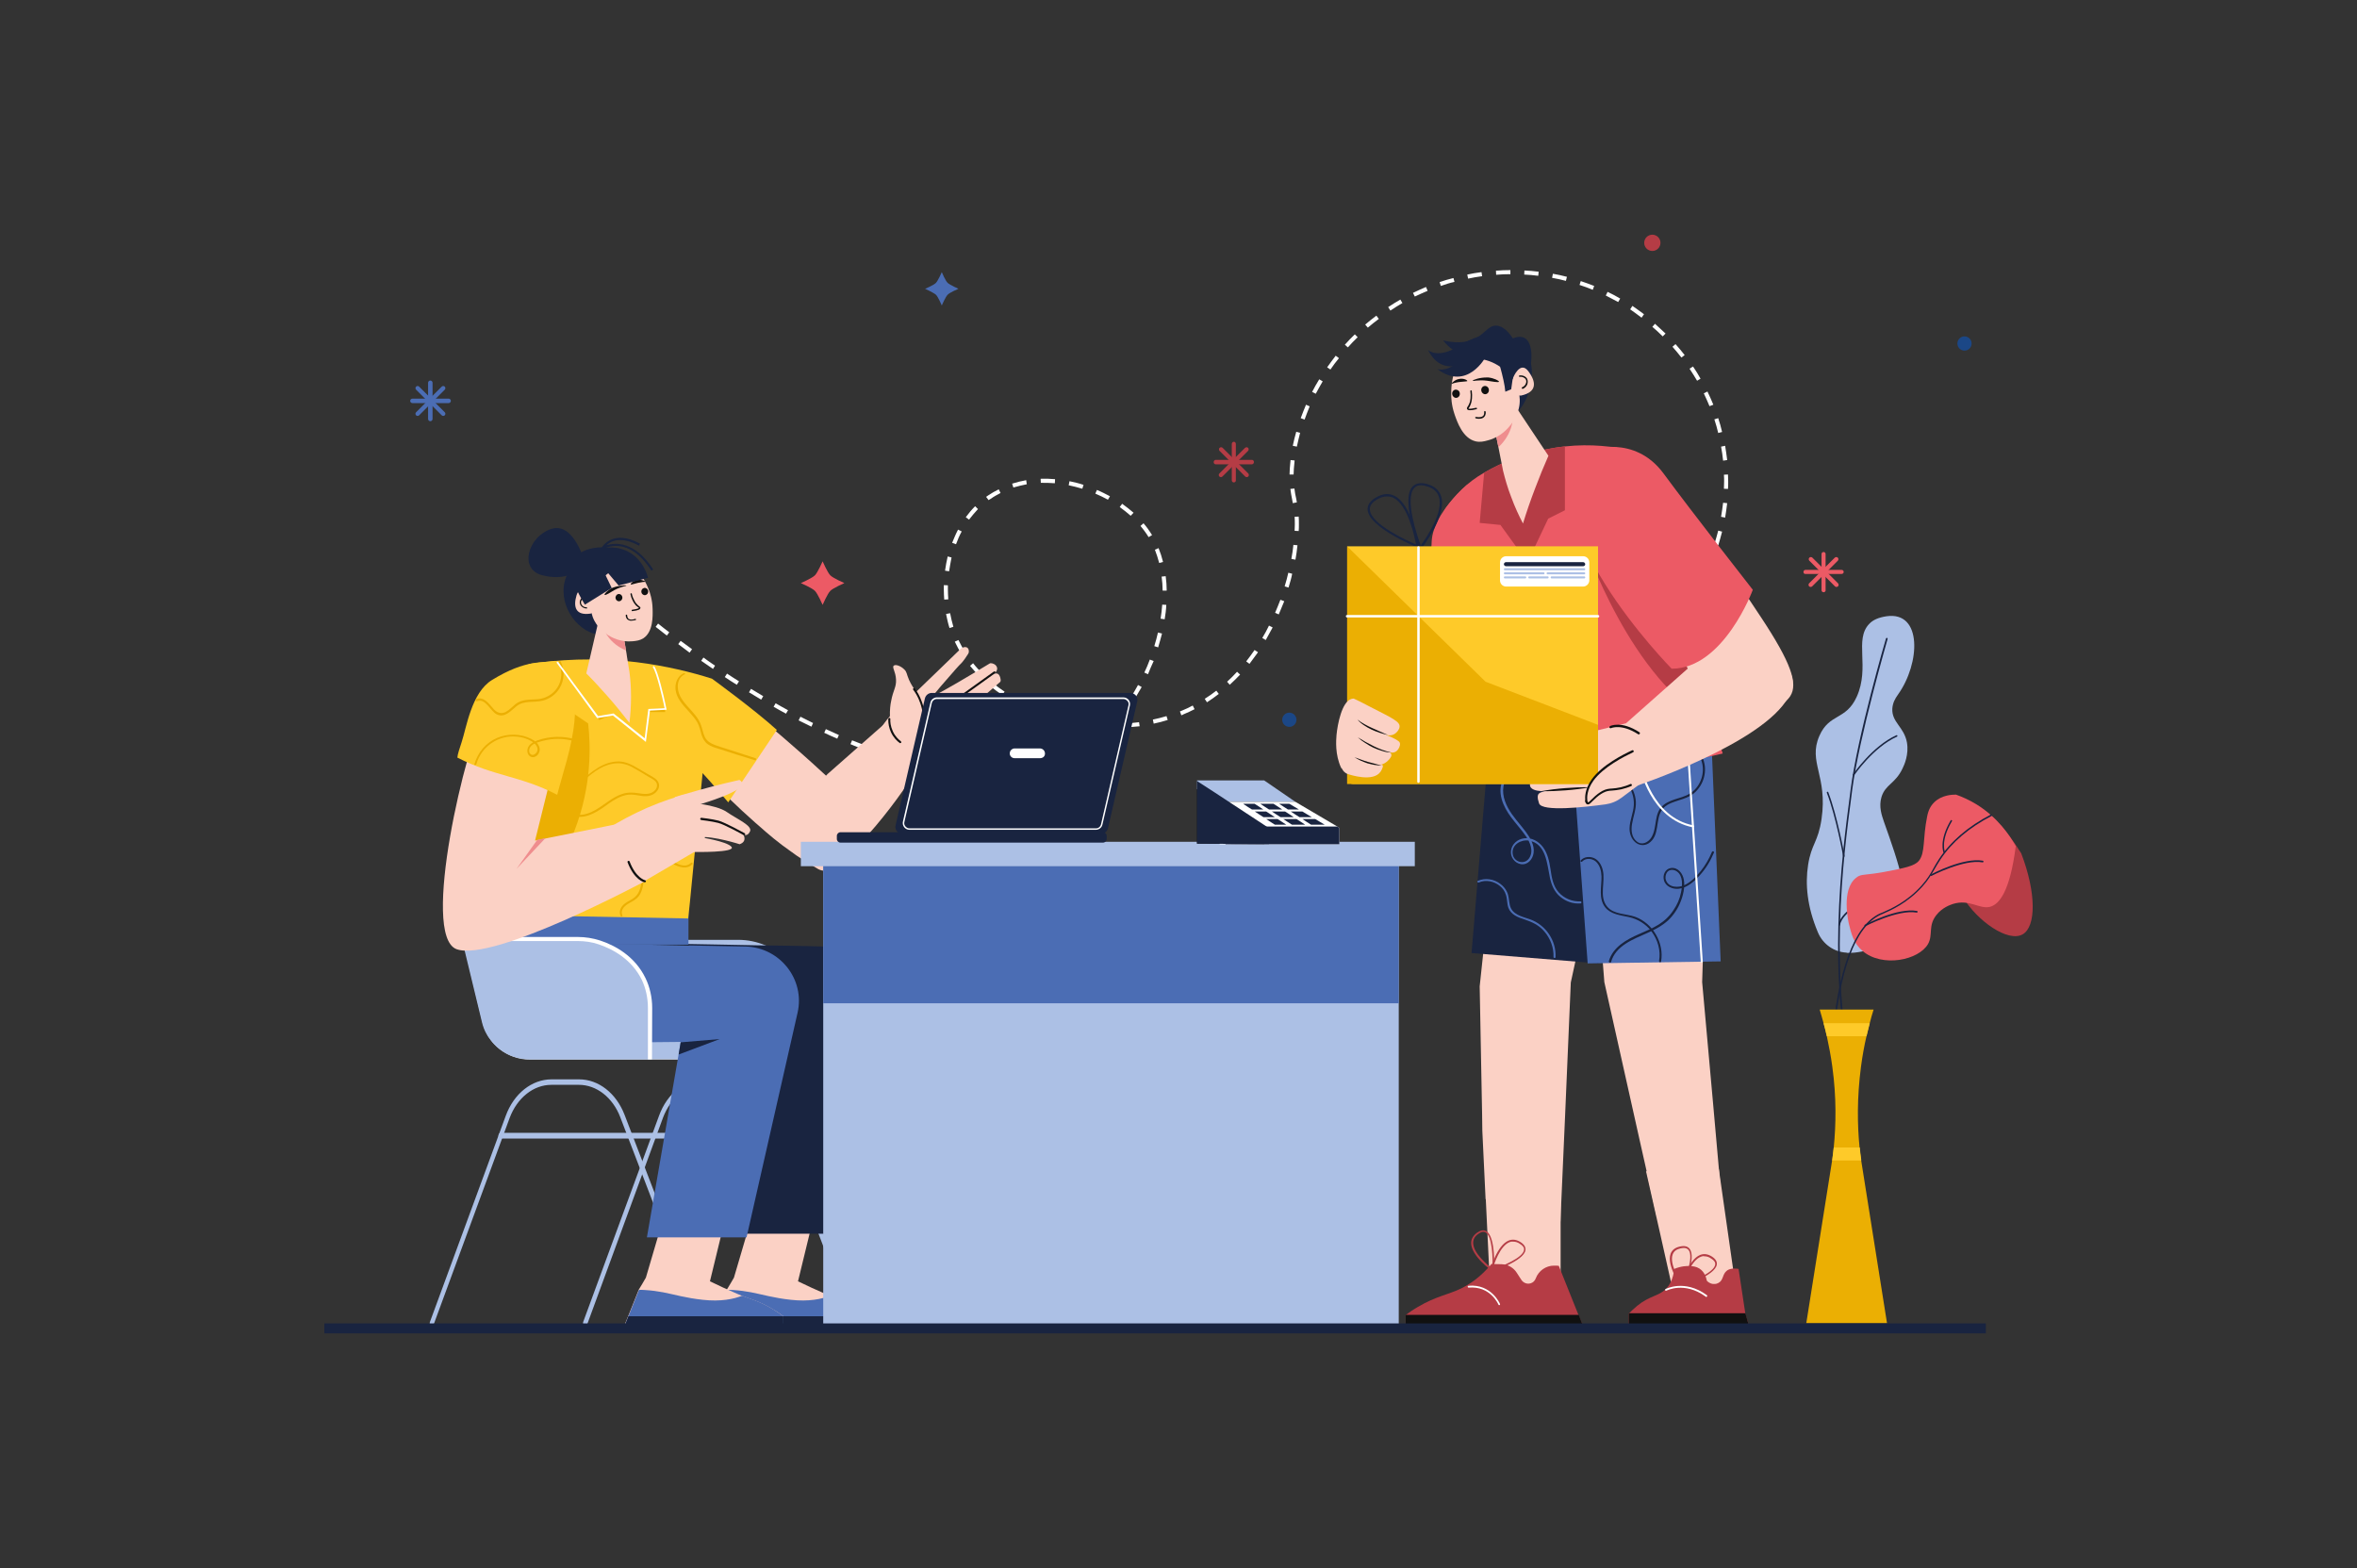 <?xml version="1.0" encoding="utf-8"?>
<!-- Generator: Adobe Illustrator 28.3.0, SVG Export Plug-In . SVG Version: 6.00 Build 0)  -->
<svg version="1.1" id="Layer_1" xmlns="http://www.w3.org/2000/svg" xmlns:xlink="http://www.w3.org/1999/xlink" x="0px" y="0px"
	 viewBox="0 0 1159 771" style="enable-background:new 0 0 1159 771;" xml:space="preserve">
<rect x="0" y="0" width="1159" height="771" fill="#333333" stroke="none"/>
<style type="text/css">
	.st0{fill:#FFFFFF;}
	.st1{fill:#EC5A65;}
	.st2{fill:#4B6DB4;}
	.st3{fill:#B53C45;}
	.st4{fill:#1B4786;}
	.st5{fill:#ACC0E5;}
	.st6{fill:#192440;}
	.st7{fill:#EBAF03;}
	.st8{fill:#FECA29;}
	.st9{fill:#FBD1C5;}
	.st10{fill:#111111;}
	.st11{fill:#CFCFD1;}
	.st12{fill:#EF8D8E;}
</style>
<g>
	<g id="Background">
		<g>
			<path class="st0" d="M487.9,381.7c-0.5,0-1,0-1.5,0l0-2c0.5,0,1,0,1.5,0c1.8,0,3.6,0,5.4-0.1l0.1,2
				C491.6,381.6,489.7,381.6,487.9,381.7z M479.3,381.4c-2.3-0.1-4.6-0.4-7-0.6l0.2-2c2.3,0.3,4.7,0.5,6.9,0.6L479.3,381.4z
				 M500.5,381l-0.2-2c2.3-0.3,4.6-0.6,6.8-1l0.4,2C505.2,380.3,502.9,380.7,500.5,381z M465.3,379.7c-2.3-0.4-4.6-0.8-6.9-1.3
				l0.4-2c2.3,0.5,4.6,0.9,6.8,1.3L465.3,379.7z M514.4,378.2l-0.5-1.9c2.2-0.6,4.5-1.4,6.5-2.2l0.7,1.9
				C518.9,376.9,516.7,377.6,514.4,378.2z M451.5,376.9c-2.2-0.5-4.5-1.1-6.8-1.8l0.5-1.9c2.3,0.6,4.5,1.2,6.7,1.8L451.5,376.9z
				 M438,373.1c-2.2-0.7-4.5-1.4-6.7-2.2l0.7-1.9c2.2,0.8,4.4,1.5,6.6,2.2L438,373.1z M527.6,373.1l-0.9-1.8c2.1-1,4.1-2.2,6-3.5
				l1.1,1.7C531.8,370.9,529.7,372,527.6,373.1z M424.7,368.5c-2.2-0.8-4.4-1.7-6.5-2.6l0.8-1.9c2.2,0.9,4.4,1.7,6.5,2.5
				L424.7,368.5z M539.5,365.4l-1.3-1.5c1.7-1.4,3.4-3,5.1-4.7l1.4,1.4C543,362.3,541.2,363.9,539.5,365.4z M411.7,363.2
				c-2.1-0.9-4.3-1.9-6.4-2.9l0.8-1.8c2.1,1,4.2,1.9,6.4,2.9L411.7,363.2z M546.2,357.8c-2.3,0-4.7-0.1-7.1-0.4l0.2-2
				c2.3,0.2,4.6,0.3,6.9,0.4L546.2,357.8z M553.3,357.7l-0.1-2c2.3-0.1,4.6-0.3,6.9-0.6l0.3,2C558,357.3,555.7,357.5,553.3,357.7z
				 M399,357.3c-2.1-1-4.2-2.1-6.3-3.1l0.9-1.8c2.1,1.1,4.2,2.1,6.2,3.1L399,357.3z M532.2,356.6c-2.3-0.4-4.7-0.8-6.9-1.3l0.4-2
				c2.2,0.5,4.5,0.9,6.8,1.3L532.2,356.6z M567.3,355.8l-0.4-2c2.3-0.5,4.5-1,6.7-1.7l0.6,1.9C572,354.7,569.7,355.3,567.3,355.8z
				 M549.5,355.3l-1.5-1.3c1.5-1.7,2.9-3.6,4.3-5.5l1.6,1.2C552.4,351.7,551,353.6,549.5,355.3z M518.4,353.5
				c-2.3-0.7-4.5-1.4-6.7-2.2l0.7-1.9c2.1,0.8,4.3,1.5,6.6,2.2L518.4,353.5z M580.9,351.7l-0.7-1.9c0.3-0.1,0.7-0.3,1-0.4
				c1.8-0.7,3.6-1.6,5.3-2.5l0.9,1.8c-1.8,0.9-3.6,1.8-5.4,2.5C581.5,351.5,581.2,351.6,580.9,351.7z M386.5,350.9
				c-2-1.1-4.1-2.2-6.1-3.4l1-1.7c2,1.2,4.1,2.3,6.1,3.4L386.5,350.9z M505.1,348.6c-2.2-1-4.3-2.1-6.3-3.2l1-1.8
				c2,1.1,4.1,2.2,6.2,3.1L505.1,348.6z M593.5,345.3l-1.1-1.7c1.9-1.2,3.8-2.5,5.7-4l1.2,1.6C597.4,342.7,595.5,344,593.5,345.3z
				 M374.3,344c-2-1.2-4-2.4-6-3.6l1-1.7c2,1.2,4,2.4,6,3.6L374.3,344z M557.8,343.9l-1.7-1.1c1.2-1.9,2.4-4,3.5-6l1.8,1
				C560.2,339.9,559,341.9,557.8,343.9z M492.8,341.7c-2-1.3-3.9-2.8-5.7-4.2l1.3-1.5c1.8,1.4,3.6,2.8,5.6,4.1L492.8,341.7z
				 M604.7,336.7l-1.3-1.5c1.7-1.5,3.3-3.2,4.9-4.9l1.5,1.4C608.1,333.5,606.4,335.1,604.7,336.7z M362.3,336.7
				c-2-1.2-3.9-2.5-5.9-3.8l1.1-1.7c2,1.3,3.9,2.6,5.9,3.8L362.3,336.7z M481.8,332.7c-1.7-1.7-3.3-3.5-4.8-5.3l1.5-1.3
				c1.4,1.8,3,3.5,4.6,5.1L481.8,332.7z M564.5,331.5l-1.8-0.8c1-2.1,1.9-4.2,2.7-6.4l1.9,0.7C566.3,327.1,565.4,329.3,564.5,331.5z
				 M350.6,328.9c-1.9-1.3-3.8-2.6-5.8-4l1.1-1.6c1.9,1.4,3.8,2.7,5.7,4L350.6,328.9z M614.4,326.4l-1.6-1.2
				c1.4-1.8,2.8-3.7,4.1-5.6l1.7,1.1C617.2,322.6,615.8,324.5,614.4,326.4z M472.9,321.7c-1.3-2-2.4-4.1-3.4-6.2l1.8-0.8
				c1,2,2.1,4.1,3.3,6L472.9,321.7z M339.1,320.9c-1.9-1.4-3.8-2.8-5.6-4.2l1.2-1.6c1.9,1.4,3.8,2.8,5.6,4.1L339.1,320.9z
				 M569.5,318.3l-1.9-0.6c0.7-2.2,1.3-4.5,1.8-6.7l2,0.5C570.8,313.7,570.2,316,569.5,318.3z M622.4,314.7l-1.7-1
				c1.2-2,2.3-4,3.3-6.1l1.8,0.9C624.7,310.6,623.5,312.7,622.4,314.7z M327.9,312.5c-1.8-1.4-3.7-2.9-5.5-4.3l1.2-1.6
				c1.8,1.5,3.7,2.9,5.5,4.3L327.9,312.5z M466.9,308.8c-0.7-2.2-1.2-4.5-1.7-6.9l2-0.4c0.4,2.3,1,4.5,1.6,6.7L466.9,308.8z
				 M572.7,304.5l-2-0.3c0.4-2.3,0.6-4.6,0.8-6.9l2,0.1C573.4,299.8,573.1,302.1,572.7,304.5z M316.9,303.8c-1.8-1.5-3.6-3-5.4-4.5
				l1.3-1.5c1.8,1.5,3.6,3,5.4,4.5L316.9,303.8z M628.8,302.1l-1.8-0.8c0.9-2.1,1.8-4.3,2.6-6.4l1.9,0.7
				C630.6,297.8,629.7,300,628.8,302.1z M464.3,294.8c-0.1-1.6-0.2-3.3-0.2-5c0-0.7,0-1.4,0-2.1l2,0.1c0,0.7,0,1.4,0,2
				c0,1.6,0.1,3.2,0.2,4.9L464.3,294.8z M306.1,294.8c-1.8-1.5-3.5-3-5.3-4.6l1.3-1.5c1.8,1.5,3.5,3.1,5.3,4.6L306.1,294.8z
				 M833.1,293.8l-1.7-1.1c1.2-1.9,2.4-3.9,3.5-6l1.8,1C835.5,289.8,834.3,291.9,833.1,293.8z M571.7,290.4c0-2.3-0.2-4.6-0.5-6.9
				l2-0.2c0.3,2.3,0.5,4.7,0.5,7.1L571.7,290.4z M633.6,288.9l-1.9-0.6c0.7-2.2,1.3-4.5,1.8-6.7l1.9,0.5
				C635,284.3,634.3,286.6,633.6,288.9z M839.8,281.4l-1.8-0.8c1-2.1,1.9-4.2,2.7-6.4l1.9,0.7C841.7,277,840.8,279.2,839.8,281.4z
				 M466.7,280.9l-2-0.3c0.3-2.4,0.8-4.7,1.3-7l1.9,0.5C467.5,276.4,467,278.6,466.7,280.9z M570,276.8c-0.6-2.2-1.3-4.5-2.1-6.5
				l1.8-0.8c0.9,2.2,1.6,4.4,2.2,6.8L570,276.8z M637,275.2l-2-0.4c0.4-2.3,0.8-4.6,1-6.9l2,0.2C637.8,270.5,637.4,272.8,637,275.2z
				 M844.9,268.2l-1.9-0.6c0.7-2.2,1.3-4.5,1.9-6.7l1.9,0.5C846.2,263.7,845.6,265.9,844.9,268.2z M470.1,267.6l-1.9-0.7
				c0.9-2.2,1.8-4.4,2.9-6.5l1.8,0.9C471.8,263.3,470.9,265.4,470.1,267.6z M564.8,264.1c-0.7-1.1-1.3-2.1-2.1-3.1
				c-0.6-0.8-1.2-1.6-1.9-2.4l1.5-1.3c0.7,0.8,1.4,1.7,2,2.5c0.8,1.1,1.5,2.2,2.2,3.3L564.8,264.1z M638.6,261.1l-2-0.1
				c0-1.1,0.1-2,0.1-3c0-1.4,0-2.6-0.1-3.9l2-0.1c0.1,1.3,0.1,2.6,0.1,4C638.7,259,638.7,260,638.6,261.1z M476.5,255.5l-1.6-1.2
				c1.4-1.9,3-3.8,4.6-5.4l1.4,1.4C479.4,251.9,477.9,253.7,476.5,255.5z M848.3,254.5l-2-0.4c0.4-2.3,0.7-4.6,1-6.9l2,0.2
				C849,249.8,848.7,252.1,848.3,254.5z M556,253.6c-1.7-1.5-3.5-2.9-5.4-4.3l1.2-1.6c2,1.4,3.8,2.9,5.6,4.4L556,253.6z
				 M635.7,247.4c-0.1-0.6-0.2-1.1-0.3-1.7c-0.3-1.7-0.7-3.4-0.9-5.3l2-0.2c0.2,1.8,0.5,3.4,0.9,5.1c0.1,0.6,0.2,1.1,0.3,1.7
				L635.7,247.4z M486.1,245.9l-1.2-1.6c0.3-0.2,0.6-0.4,1-0.7c1.6-1.1,3.4-2.1,5.2-3l0.9,1.8c-1.7,0.9-3.4,1.8-4.9,2.9
				C486.8,245.4,486.5,245.7,486.1,245.9z M544.8,245.7c-2-1.1-4.1-2.1-6.2-3l0.8-1.8c2.2,0.9,4.3,2,6.4,3.1L544.8,245.7z
				 M849.7,240.4l-2-0.1c0-1.2,0.1-2.4,0.1-3.6c0-1.1,0-2.2-0.1-3.3l2-0.1c0,1.1,0.1,2.3,0.1,3.4C849.8,238,849.8,239.2,849.7,240.4
				z M532.2,240.3c-2.2-0.7-4.5-1.2-6.7-1.7l0.4-2c2.3,0.5,4.6,1,6.9,1.8L532.2,240.3z M498.3,239.7l-0.6-1.9
				c2.2-0.7,4.6-1.3,6.9-1.7l0.3,2C502.7,238.5,500.5,239.1,498.3,239.7z M518.7,237.6c-2.3-0.2-4.6-0.2-6.9-0.2l-0.1-2
				c2.3-0.1,4.7,0,7.1,0.2L518.7,237.6z M636.1,233.3l-2,0c0-1.9,0.2-3.8,0.4-6c0-0.4,0.1-0.7,0.1-1.1l2,0.2c0,0.4-0.1,0.7-0.1,1.1
				C636.3,229.6,636.1,231.5,636.1,233.3z M847.3,226.5c-0.2-2.3-0.6-4.6-1-6.9l2-0.4c0.4,2.3,0.7,4.7,1,7L847.3,226.5z
				 M637.7,219.6l-2-0.4c0.5-2.3,1-4.6,1.7-6.9l1.9,0.5C638.7,215.1,638.2,217.4,637.7,219.6z M844.9,212.9
				c-0.5-2.2-1.2-4.5-1.9-6.7l1.9-0.6c0.7,2.2,1.4,4.5,1.9,6.8L844.9,212.9z M641.5,206.3l-1.9-0.7c0.8-2.2,1.7-4.4,2.6-6.6l1.8,0.8
				C643.1,202,642.3,204.1,641.5,206.3z M840.6,199.7c-0.9-2.1-1.8-4.3-2.8-6.3l1.8-0.9c1,2.1,2,4.3,2.9,6.5L840.6,199.7z
				 M647,193.6l-1.8-0.9c1.1-2.1,2.2-4.1,3.5-6.2l1.7,1C649.2,189.5,648.1,191.6,647,193.6z M834.5,187.2c-1.2-2-2.4-4-3.7-5.9
				l1.7-1.1c1.3,1.9,2.6,4,3.7,6L834.5,187.2z M654.2,181.7l-1.6-1.1c1.3-1.9,2.8-3.8,4.2-5.7l1.6,1.2
				C656.9,177.9,655.5,179.8,654.2,181.7z M826.8,175.8c-1.4-1.8-2.9-3.6-4.4-5.3l1.5-1.3c1.6,1.8,3.1,3.6,4.5,5.4L826.8,175.8z
				 M662.8,170.8l-1.5-1.3c1.6-1.8,3.2-3.5,4.9-5.1l1.4,1.4C665.9,167.4,664.3,169.1,662.8,170.8z M817.6,165.4
				c-1.6-1.6-3.3-3.2-5.1-4.7l1.3-1.5c1.8,1.6,3.5,3.2,5.2,4.8L817.6,165.4z M672.6,161.1l-1.3-1.5c1.8-1.5,3.6-3,5.5-4.4l1.2,1.6
				C676.2,158.1,674.4,159.6,672.6,161.1z M807.2,156.2c-1.8-1.4-3.8-2.8-5.6-4.1l1.1-1.7c1.9,1.3,3.8,2.7,5.7,4.1L807.2,156.2z
				 M683.7,152.7l-1.1-1.7c2-1.3,4-2.6,6-3.7l1,1.7C687.6,150.2,685.6,151.4,683.7,152.7z M795.7,148.5c-2-1.1-4.1-2.2-6.1-3.2
				l0.9-1.8c2.1,1,4.2,2.1,6.2,3.3L795.7,148.5z M695.7,145.8l-0.9-1.8c2.1-1,4.3-2,6.4-2.9l0.8,1.9
				C699.9,143.9,697.8,144.8,695.7,145.8z M783.2,142.5c-2.1-0.9-4.3-1.7-6.5-2.4l0.6-1.9c2.2,0.7,4.5,1.6,6.6,2.4L783.2,142.5z
				 M708.5,140.6l-0.6-1.9c2.2-0.8,4.5-1.4,6.8-2l0.5,1.9C712.9,139.1,710.7,139.8,708.5,140.6z M770,138.1
				c-2.2-0.6-4.5-1.1-6.8-1.5l0.4-2c2.3,0.4,4.6,0.9,6.9,1.5L770,138.1z M721.9,137l-0.4-2c2.3-0.5,4.6-0.9,7-1.2l0.3,2
				C726.5,136.1,724.2,136.5,721.9,137z M756.4,135.6c-2.3-0.3-4.6-0.5-6.9-0.6l0.1-2c2.3,0.1,4.7,0.3,7,0.6L756.4,135.6z
				 M735.7,135.1l-0.1-2c2.3-0.2,4.7-0.3,7.1-0.3l0,2C740.3,134.8,738,134.9,735.7,135.1z"/>
		</g>
		<g>
			<g>
				<g>
					<path class="st1" d="M404.5,276c0,0,2.4,5.5,3.8,6.9s6.9,3.8,6.9,3.8s-5.5,2.4-6.9,3.8s-3.8,6.9-3.8,6.9s-2.4-5.5-3.8-6.9
						s-6.9-3.8-6.9-3.8s5.5-2.4,6.9-3.8C402.1,281.5,404.5,276,404.5,276z"/>
				</g>
			</g>
			<g>
				<g>
					<path class="st2" d="M463.1,133.8c0,0,1.8,4.3,2.9,5.3s5.3,2.9,5.3,2.9s-4.3,1.8-5.3,2.9c-1.1,1.1-2.9,5.3-2.9,5.3
						s-1.8-4.3-2.9-5.3s-5.3-2.9-5.3-2.9s4.3-1.8,5.3-2.9C461.3,138,463.1,133.8,463.1,133.8z"/>
				</g>
			</g>
			<g>
				<g>
					<circle class="st3" cx="812.5" cy="119.4" r="4"/>
				</g>
			</g>
			<g>
				<g>
					<circle class="st4" cx="634" cy="353.9" r="3.5"/>
				</g>
			</g>
			<g>
				<g>
					<circle class="st4" cx="966" cy="168.9" r="3.5"/>
				</g>
			</g>
			<g>
				<g>
					<g>
						<path class="st2" d="M211.6,207.1L211.6,207.1c-0.6,0-1.1-0.5-1.1-1.1v-17.8c0-0.6,0.5-1.1,1.1-1.1l0,0c0.6,0,1.1,0.5,1.1,1.1
							V206C212.7,206.6,212.2,207.1,211.6,207.1z"/>
					</g>
				</g>
				<g>
					<g>
						<path class="st2" d="M201.7,197.1L201.7,197.1c0-0.6,0.5-1.1,1.1-1.1h17.8c0.6,0,1.1,0.5,1.1,1.1l0,0c0,0.6-0.5,1.1-1.1,1.1
							h-17.8C202.2,198.2,201.7,197.7,201.7,197.1z"/>
					</g>
				</g>
				<g>
					<g>
						<path class="st2" d="M204.6,190.1L204.6,190.1c0.4-0.4,1.1-0.4,1.5,0l12.6,12.6c0.4,0.4,0.4,1.1,0,1.5l0,0
							c-0.4,0.4-1.1,0.4-1.5,0l-12.6-12.6C204.2,191.2,204.2,190.5,204.6,190.1z"/>
					</g>
				</g>
				<g>
					<g>
						<path class="st2" d="M218.7,190.1L218.7,190.1c0.4,0.4,0.4,1.1,0,1.5l-12.6,12.6c-0.4,0.4-1.1,0.4-1.5,0l0,0
							c-0.4-0.4-0.4-1.1,0-1.5l12.6-12.6C217.6,189.7,218.3,189.7,218.7,190.1z"/>
					</g>
				</g>
			</g>
			<g>
				<g>
					<g>
						<path class="st1" d="M896.7,291.2L896.7,291.2c-0.6,0-1-0.5-1-1v-17.8c0-0.6,0.5-1,1-1l0,0c0.6,0,1,0.5,1,1v17.8
							C897.8,290.7,897.3,291.2,896.7,291.2z"/>
					</g>
				</g>
				<g>
					<g>
						<path class="st1" d="M886.8,281.2L886.8,281.2c0-0.6,0.5-1,1-1h17.8c0.6,0,1,0.5,1,1l0,0c0,0.6-0.5,1-1,1h-17.8
							C887.2,282.3,886.8,281.8,886.8,281.2z"/>
					</g>
				</g>
				<g>
					<g>
						<path class="st1" d="M889.7,274.2L889.7,274.2c0.4-0.4,1.1-0.4,1.5,0l12.6,12.6c0.4,0.4,0.4,1.1,0,1.5l0,0
							c-0.4,0.4-1.1,0.4-1.5,0l-12.6-12.6C889.3,275.3,889.3,274.6,889.7,274.2z"/>
					</g>
				</g>
				<g>
					<g>
						<path class="st1" d="M903.7,274.2L903.7,274.2c0.4,0.4,0.4,1.1,0,1.5l-12.6,12.6c-0.4,0.4-1.1,0.4-1.5,0l0,0
							c-0.4-0.4-0.4-1.1,0-1.5l12.6-12.6C902.7,273.8,903.3,273.8,903.7,274.2z"/>
					</g>
				</g>
			</g>
			<g>
				<g>
					<g>
						<path class="st3" d="M606.7,237.2L606.7,237.2c-0.6,0-1-0.5-1-1.1v-17.8c0-0.6,0.5-1.1,1-1.1l0,0c0.6,0,1,0.5,1,1.1v17.8
							C607.8,236.7,607.3,237.2,606.7,237.2z"/>
					</g>
				</g>
				<g>
					<g>
						<path class="st3" d="M596.8,227.2L596.8,227.2c0-0.6,0.5-1.1,1-1.1h17.8c0.6,0,1,0.5,1,1.1l0,0c0,0.6-0.5,1.1-1,1.1h-17.8
							C597.2,228.3,596.8,227.8,596.8,227.2z"/>
					</g>
				</g>
				<g>
					<g>
						<path class="st3" d="M599.7,220.2L599.7,220.2c0.4-0.4,1.1-0.4,1.5,0l12.6,12.6c0.4,0.4,0.4,1.1,0,1.5l0,0
							c-0.4,0.4-1.1,0.4-1.5,0l-12.6-12.6C599.3,221.3,599.3,220.6,599.7,220.2z"/>
					</g>
				</g>
				<g>
					<g>
						<path class="st3" d="M613.7,220.2L613.7,220.2c0.4,0.4,0.4,1.1,0,1.5l-12.6,12.6c-0.4,0.4-1.1,0.4-1.5,0l0,0
							c-0.4-0.4-0.4-1.1,0-1.5l12.6-12.6C612.7,219.8,613.3,219.8,613.7,220.2z"/>
					</g>
				</g>
			</g>
		</g>
		<g id="flower">
			<g>
				<g>
					<g>
						<path class="st3" d="M993.9,419.6c7.5,19.6,7.3,36,0.7,39.8c-7.2,4.1-22.3-6.5-29.5-18.4c-12.2-20-1.8-43.6-0.3-46.9
							C964.7,394.1,977.4,392.9,993.9,419.6z"/>
					</g>
				</g>
				<g>
					<g>
						<g>
							<path class="st5" d="M908,468.4c-6.2-0.3-11.7-4.2-14.1-10c-5.3-12.6-6.3-23.6-4.8-33.2c1.6-10.3,4.9-11,6.6-22.5
								c3.1-21.2-6.7-27.9-1.1-40.8c4.9-11.3,13.1-7.6,18.4-19.3c6.6-14.6-1.4-28.1,6.2-35.9c1.8-1.9,4.5-3.1,8.5-3.7
								c17.6-2.5,16.6,23.1,5.6,38.5c-1.5,2.1-2.6,4.1-2.8,7c-0.3,6.7,5.8,8.9,7.2,16.6c1,5.9-1.3,11-2.2,12.8
								c-3.5,7.4-8.4,7.8-10.3,13.9c-1.5,4.9,0.2,9.3,1.2,12.3c7.1,20,13.9,39,8.1,50.7c-4.4,9-16.5,14.1-26.4,13.7
								C908.1,468.4,908.1,468.4,908,468.4z"/>
						</g>
					</g>
					<g>
						<g>
							<path class="st6" d="M912.5,537.5c-0.2,0-0.3-0.1-0.4-0.3c-14.4-55.3-6.4-116.4-2.5-145.8l0.4-3.2
								c3.4-26.3,17.2-73.8,17.4-74.3c0.1-0.2,0.3-0.3,0.5-0.3c0.2,0.1,0.3,0.3,0.3,0.5c-0.1,0.5-13.9,47.9-17.4,74.1l-0.4,3.2
								c-3.9,29.3-11.9,90.4,2.5,145.5c0.1,0.2-0.1,0.4-0.3,0.5C912.6,537.5,912.5,537.5,912.5,537.5z"/>
						</g>
					</g>
					<g>
						<g>
							<path class="st6" d="M904.4,455.2L904.4,455.2c-0.2,0-0.4-0.2-0.4-0.4c0-0.3,0.4-7,16.2-13.9c0.2-0.1,0.4,0,0.5,0.2
								c0.1,0.2,0,0.4-0.2,0.5c-15.2,6.6-15.7,13.1-15.7,13.2C904.8,455,904.6,455.2,904.4,455.2z"/>
						</g>
					</g>
					<g>
						<g>
							<path class="st6" d="M906.7,421.3c-0.2,0-0.4-0.1-0.4-0.3c0-0.2-3.5-19.5-8-31.2c-0.1-0.2,0-0.4,0.2-0.5
								c0.2-0.1,0.4,0,0.5,0.2c4.5,11.7,8,31.1,8,31.3C907.1,421.1,907,421.3,906.7,421.3C906.7,421.3,906.7,421.3,906.7,421.3z"/>
						</g>
					</g>
					<g>
						<g>
							<path class="st6" d="M911.5,381.4c-0.1,0-0.2,0-0.2-0.1c-0.2-0.1-0.2-0.4-0.1-0.6c0.1-0.1,9.5-13.9,21.3-19.2
								c0.2-0.1,0.4,0,0.5,0.2s0,0.4-0.2,0.5c-11.6,5.2-20.9,18.8-21,18.9C911.8,381.3,911.7,381.4,911.5,381.4z"/>
						</g>
					</g>
				</g>
				<g>
					<g>
						<path class="st1" d="M909.1,454.1c1.2,4.9,2.4,9.8,6.8,13.5c9.6,8.2,27.6,4.6,32.2-3.5c2.5-4.6-0.1-8.8,4-14.1
							c2.9-3.8,7-5.1,8.1-5.5c8.2-2.6,13,2.6,18.2,1.4c4.6-1.1,9.9-7.3,12.8-29.8c-3-5.4-8.8-14.1-19.3-20.6
							c-3.6-2.2-7-3.7-10.1-4.8c-2.2,0-7,0.3-10.5,3.6c-2,1.9-3.1,4.1-3.7,7.3c-2.2,10.8-0.8,17.5-4,21.6c-2.2,2.7-7.2,3.6-17,5.5
							c-8.1,1.5-10.5,1.1-12.5,2c-0.5,0.2-0.9,0.5-1.4,0.9C905.2,437.4,909,453.4,909.1,454.1z"/>
					</g>
				</g>
				<g>
					<g>
						<path class="st6" d="M901,513.9C901,513.9,901,513.9,901,513.9c-0.2,0-0.4-0.2-0.4-0.4c3-36.6,11-58.2,23.7-64.3
							c0.4-0.2,0.9-0.4,1.5-0.6c3.9-1.7,11.9-5.2,19-13.1c2.9-3.2,4.4-5.8,5.9-8.5c0.8-1.5,1.7-3,2.8-4.7c5.8-8.7,14.3-16,25.5-21.8
							c0.2-0.1,0.4,0,0.5,0.2c0.1,0.2,0,0.4-0.2,0.5c-11,5.7-19.5,12.9-25.2,21.5c-1.1,1.7-2,3.2-2.8,4.6c-1.6,2.7-3,5.3-6,8.6
							c-7.2,8-15.3,11.6-19.2,13.3c-0.6,0.2-1,0.5-1.4,0.6c-12.5,5.9-20.3,27.3-23.3,63.6C901.4,513.7,901.2,513.9,901,513.9z"/>
					</g>
				</g>
				<g>
					<g>
						<path class="st6" d="M917.2,455.4c-0.1,0-0.3-0.1-0.4-0.2c-0.1-0.2,0-0.4,0.2-0.5c0.7-0.4,16.2-8.5,25.6-6.8
							c0.2,0,0.4,0.2,0.3,0.5s-0.2,0.4-0.5,0.3c-9.1-1.6-25,6.6-25.1,6.7C917.3,455.3,917.3,455.4,917.2,455.4z"/>
					</g>
				</g>
				<g>
					<g>
						<path class="st6" d="M949.6,430.7c-0.1,0-0.3-0.1-0.4-0.2c-0.1-0.2,0-0.4,0.2-0.5c0.7-0.4,16.2-8.5,25.6-6.8
							c0.2,0,0.4,0.2,0.3,0.5s-0.2,0.4-0.5,0.3c-9.1-1.6-25,6.6-25.1,6.7C949.8,430.7,949.7,430.7,949.6,430.7z"/>
					</g>
				</g>
				<g>
					<g>
						<path class="st6" d="M956.1,419.4c-0.2,0-0.3-0.1-0.4-0.2c-0.1-0.2-2.4-5.8,3.5-15.8c0.1-0.2,0.4-0.3,0.5-0.1
							c0.2,0.1,0.3,0.4,0.1,0.5c-5.7,9.6-3.5,15-3.4,15.1c0.1,0.2,0,0.4-0.2,0.5C956.2,419.4,956.2,419.4,956.1,419.4z"/>
					</g>
				</g>
			</g>
			<g>
				<g>
					<path class="st7" d="M901.7,564.2c1.1-11,1.4-24.5-0.7-39.7c-0.7-5.3-1.7-10.3-2.7-15c-0.5-2.2-1-4.3-1.6-6.4
						c-0.6-2.3-1.3-4.6-1.9-6.7h26.5c-0.7,2.1-1.3,4.4-1.9,6.7c-0.5,2.1-1.1,4.2-1.6,6.4c-1.1,4.7-2,9.7-2.7,15
						c-2,15.2-1.8,28.7-0.7,39.7c0.2,2,0.4,3.9,0.7,5.8l0.1,0.6l12.7,80h-39.7l12.7-80l0.1-0.6C901.3,568.2,901.5,566.2,901.7,564.2
						z"/>
				</g>
			</g>
			<g>
				<g>
					<path class="st8" d="M919.4,503.1c-0.5,2.1-1.1,4.2-1.6,6.4h-19.5c-0.5-2.2-1-4.3-1.6-6.4H919.4z"/>
				</g>
			</g>
			<g>
				<g>
					<path class="st8" d="M915.2,570.6h-14.3l0.1-0.6c0.2-1.8,0.5-3.8,0.7-5.8h12.8c0.2,2,0.4,3.9,0.7,5.8L915.2,570.6z"/>
				</g>
			</g>
		</g>
	</g>
	<g id="woman_00000084490075756040805700000000122619822945668493_">
		<g>
			<g>
				<path class="st9" d="M453.8,373.5c-5.8,9.8-13.4,21-23.1,32.5c-2.6,3.1-5.3,6.1-7.9,8.9c-3.7,4-7.4,7.7-11,11
					c-1.9,1.8-4.4,2.5-6.9,2.2c-1.1-0.1-2.2-0.5-3.1-1.1c-2.4-1.4-4.9-3-7.7-4.8c-0.4-0.3-0.9-0.5-1.3-0.8c-0.9-0.6-1.8-1.2-2.7-1.9
					c-0.3-0.2-0.6-0.5-1-0.7c-6.3-4.4-10.8-8.2-16.2-13c-0.5-0.4-0.9-0.8-1.4-1.2c-8.4-7.4-18.5-17.1-30.5-29.6
					c-2.9-3.1-6-6.3-9.1-9.7l-4.9-35.2c2.8,0.3,6.8,1,11.4,2.3c10.6,3,20.3,8.2,42.1,26.3c2.6,2.2,5.4,4.5,8.4,7.2
					c3.2,2.8,6.7,5.8,10.3,9.1c2.2,2,4.5,4.1,6.9,6.3c0.1,0,0.1,0,0.2,0c0.2-0.2,0.4-0.5,0.6-0.7c0,0,0,0,0,0
					c0.2-0.2,0.5-0.4,0.7-0.6c10.4-9.2,20.9-18.4,31.3-27.6c2.9,2,7.6,5.8,11.1,12C452.1,368,453.2,371,453.8,373.5z"/>
			</g>
		</g>
		<g>
			<g>
				<g>
					<path class="st9" d="M451,377.6c1.6-0.9,4-2.3,6.8-4.3c6.8-4.6,10.7-8.6,14.7-12.2c3.7-3.3,9.1-7.9,16.5-12.9
						c0.1-0.3,0.3-0.7,0.3-1.3c0,0-0.1-0.9-1.1-1.7c-1.7-1.4-13.2,6.5-16.9,9.1c-0.1-0.3-0.3-0.6-0.4-0.9c6.9-6,13.9-12,20.8-18
						c0.6-0.5,0.3-1.5,0.3-1.5c-0.2-1.4-0.7-2.1-1.2-2.5c-0.7-0.5-1.7-0.2-2.1-0.1c1.1-0.7,1.8-1.8,1.6-2.9
						c-0.1-0.6-0.5-1.1-0.6-1.2c-0.9-1-2.5-1.3-3-1c-5.1,3.1-10.3,6.2-15.6,9.3c-3.6,2.1-7.2,4.1-10.8,6.1c-0.1-0.3-0.3-0.6-0.4-0.9
						c1.9-2.3,3.4-4.1,4.4-5.2c5-5.8,7.6-8.7,8-9c0,0,1.4-1.2,3.7-4.9c0.1-0.2,0.4-0.6,0.4-1.2c0-0.6-0.1-1.4-0.6-1.8
						c-0.7-0.7-2.3-0.6-3.6,0.6c-7.8,7.6-15.6,15.1-23.5,22.7c0,0-8.5,5.7-15,15.3L451,377.6z"/>
				</g>
			</g>
			<g>
				<g>
					<path class="st9" d="M437.6,352.4c-0.1-3.3,0.2-5.9,0.6-7.7c1-5.5,2.6-6.7,2.4-10.6c-0.2-4-2.1-6-1.1-6.8
						c0.9-0.8,3.5,0.2,5.1,1.8c1.4,1.3,1.1,2.2,2.4,5.2c2.1,4.6,3.9,5.4,4.1,8.6c0,0.3,0.1,1.9-0.5,3.4
						C449,350,443.8,352.4,437.6,352.4z"/>
				</g>
			</g>
			<g>
				<g>
					<path class="st10" d="M471.7,343.5c0.1,0,0.2,0,0.3-0.1l17.3-12.4c0.2-0.1,0.3-0.5,0.1-0.7c-0.1-0.2-0.5-0.3-0.7-0.1
						l-17.3,12.4c-0.2,0.1-0.3,0.5-0.1,0.7C471.4,343.4,471.6,343.5,471.7,343.5z"/>
				</g>
			</g>
			<g>
				<g>
					<path class="st10" d="M442.7,365.4c0.1,0,0.3-0.1,0.4-0.2c0.2-0.2,0.1-0.5-0.1-0.7c-1.2-0.9-2.9-2.5-4-5
						c-1.1-2.4-1.3-4.6-1.2-6c0-0.3-0.2-0.5-0.5-0.5c-0.2,0-0.5,0.2-0.5,0.5c-0.1,2.2,0.4,4.5,1.3,6.5c1.2,2.6,3,4.4,4.3,5.3
						C442.5,365.4,442.6,365.4,442.7,365.4z"/>
				</g>
			</g>
			<g>
				<g>
					<path class="st10" d="M454.4,355.9c0.3,0,0.5-0.2,0.5-0.5c0.2-10.7-4.9-16.6-5.1-16.9c-0.2-0.2-0.5-0.2-0.7,0
						c-0.2,0.2-0.2,0.5,0,0.7c0,0.1,5.1,5.9,4.9,16.2C454,355.7,454.2,355.9,454.4,355.9C454.4,355.9,454.4,355.9,454.4,355.9z"/>
				</g>
			</g>
		</g>
		<g>
			<g>
				<g>
					<g>
						<path class="st5" d="M345.3,652.6c-0.4,0-0.8-0.3-1-0.8L305,549.3c-3.7-9.7-11.7-15.9-20.3-15.9h-13.6
							c-8.8,0-16.8,6.4-20.5,16.3l-37.3,101.4c-0.2,0.7-0.9,1-1.4,0.7s-0.8-1.1-0.5-1.8l37.3-101.4c4-10.9,12.8-17.9,22.5-17.9h13.6
							c9.5,0,18.2,6.8,22.3,17.4l39.4,102.5c0.3,0.7,0,1.5-0.5,1.8C345.6,652.5,345.5,652.6,345.3,652.6z"/>
					</g>
				</g>
			</g>
			<g>
				<g>
					<g>
						<path class="st5" d="M420.8,652.5c-0.4,0-0.8-0.3-1-0.8l-39.4-102.5c-3.7-9.7-11.7-15.9-20.3-15.9h-13.6
							c-8.8,0-16.8,6.4-20.5,16.3L288.8,651c-0.2,0.7-0.9,1-1.5,0.7c-0.5-0.3-0.8-1.1-0.5-1.8l37.3-101.4
							c4-10.9,12.8-17.9,22.5-17.9h13.6c9.5,0,18.2,6.8,22.3,17.4l39.4,102.5c0.3,0.7,0,1.5-0.5,1.8
							C421.1,652.4,420.9,652.5,420.8,652.5z"/>
					</g>
				</g>
			</g>
			<g>
				<g>
					<g>
						<path class="st5" d="M385.2,559.8h-139c-0.6,0-1.1-0.6-1.1-1.4s0.5-1.4,1.1-1.4h139c0.6,0,1.1,0.6,1.1,1.4
							C386.3,559.2,385.8,559.8,385.2,559.8z"/>
					</g>
				</g>
			</g>
		</g>
		<g>
			<g>
				<g>
					<path class="st9" d="M423.1,643.6c-6.2-3.7-10.6-4.8-15-6.5c-1.4-0.5-2.3-1-4-1.7c-3-1.3-7-3.1-11.7-5.4
						c2.7-11.1,5.4-22.2,8.1-33.3c-10.2,0.3-20.4,0.6-30.6,0.9c-3,10.2-6,20.4-9,30.6c-1.1,2-2.3,3.9-3.5,5.9l-5.2,13l-2.2,5.4h78.4
						v-5.4C427.3,646.3,425.4,645,423.1,643.6z"/>
				</g>
			</g>
			<g>
				<g>
					<path class="st2" d="M428.5,647.2v5.4h-78.4l2.2-5.4l5.2-13c1.1,0,2.1,0,3.1,0.1c3.2,0.2,6,0.6,8.7,1.1
						c5.7,1.1,11.2,2.8,19.6,3.7c8.8,1,15.3-0.4,19.3-2c4.3,1.6,8.8,2.8,15,6.5C425.4,645,427.3,646.3,428.5,647.2z"/>
				</g>
			</g>
			<g>
				<g>
					<polygon class="st6" points="350.1,652.6 428.5,652.6 428.5,647.2 352.3,647.2 					"/>
				</g>
			</g>
		</g>
		<g>
			<g>
				<path class="st6" d="M317.1,287.3c-0.2-1.2-2.4-12-11.4-15.9c-10.4-4.5-24.9,2.4-28,14.4c-3.2,12.5,6.9,26.3,18.9,26.5
					C307.6,312.4,318.4,301.3,317.1,287.3z"/>
			</g>
		</g>
		<g>
			<g>
				<g>
					<path class="st11" d="M221.3,436l3.3,13.9l3,12.4l9.7,40.5c2.6,10.7,12.2,18.2,23.2,18.2h76.8l-17.4-100.4
						c-2.6-14.8-13.4-25.5-25.9-25.5h-47.3C229.1,395,216.4,415.5,221.3,436z"/>
				</g>
			</g>
		</g>
		<g>
			<g>
				<g>
					<path class="st5" d="M241.7,462.1v49.5c4.4,5.7,11.3,9.2,18.8,9.2h113.4c13.2,0,23.8-10.7,23.8-23.8c0-9.6-3.9-18.4-10.2-24.7
						c-6.3-6.3-15-10.2-24.6-10.2L241.7,462.1L241.7,462.1z"/>
				</g>
			</g>
		</g>
		<g>
			<g>
				<g>
					
						<rect x="330.4" y="461.9" transform="matrix(0.985 -0.171 0.171 0.985 -77.24 63.624)" class="st0" width="2" height="38.2"/>
				</g>
			</g>
		</g>
		<g>
			<g>
				<g>
					<rect x="319.6" y="498.8" class="st0" width="77.8" height="2"/>
				</g>
			</g>
		</g>
		<g>
			<g>
				<path class="st6" d="M431,497.5c-8.4,36.4-16.7,72.8-25.1,109.1h-49c5.5-31.6,11.1-63.2,16.6-94.9c-8,0.1-16,0.2-23.9,0.2
					c-21.9,0.2-43.8,0.4-65.7,0.7l8.3-49.3c21.6,0.4,43.3,0.8,64.9,1.2c9.8,0.2,19.6,0.4,29.4,0.5c6.4,0.1,12.7,0.2,19.1,0.4
					C422.4,465.9,434.7,481.3,431,497.5z"/>
			</g>
		</g>
		<g>
			<g>
				<path class="st2" d="M253.8,499.4c-5.5,0.6-10.3-3.6-10.4-9.1c-0.2-5.7-0.2-11.6,0-17.8c0.4-16.4,2-31.3,4.2-44.5h91l-0.1,52.5
					c-10.1,3.4-21,6.7-32.8,9.6C287.1,494.7,269.7,497.6,253.8,499.4z"/>
			</g>
		</g>
		<g>
			<g>
				<path class="st8" d="M350.1,333.7c-2,20.5-4.1,41-6.1,61.5c-1.3,13.6-2.7,27.1-4,40.7c-0.5,5.2-1,10.5-1.6,15.7
					c-31.2-0.6-62.4-1.2-93.7-1.8c-0.5-12.5-0.4-26.5,0.6-41.5c0.3-4.4,0.7-8.8,1.2-13.4c1.4-13.3,3.4-25.7,5.7-37.1
					c2.3-11.4,5-21.9,7.8-31.3c13.7-2.1,32-3.4,53.1-0.9C327.5,327.4,340,330.5,350.1,333.7z"/>
			</g>
		</g>
		<g>
			<g>
				<path class="st10" d="M338.6,465.5h-59.8c-0.2,0-0.5-0.2-0.5-0.5s0.2-0.5,0.5-0.5h59.8c0.2,0,0.5,0.2,0.5,0.5
					C339,465.3,338.8,465.5,338.6,465.5z"/>
			</g>
		</g>
		<g>
			<g>
				<path class="st9" d="M310.3,342.5c0,4.7-0.3,9-0.8,12.9c-3.2-4.1-6.7-8.5-10.6-12.9c-3.6-4.1-7.1-7.9-10.6-11.4
					c2.2-9.6,4.5-19.2,6.7-28.8c0.1,0,0.1,0,0.2,0.1c1.5,0.7,3,1.3,4.7,1.9c0.6,0.2,1.1,0.4,1.7,0.6c1.4,0.5,2.7,1,4,1.4
					c0,0,0,0.1,0,0.1c0.2,1,0.4,2.1,0.5,3.2c0.6,3.4,1.1,6.8,1.7,10.1c0.2,1.1,0.4,2.2,0.5,3.2c0.4,2.5,0.8,4.9,1.2,7.4
					C310,334,310.3,338.1,310.3,342.5z"/>
			</g>
		</g>
		<g>
			<g>
				<path class="st12" d="M307.8,319.8c-1.9-0.8-5.4-2.5-8.3-6.1c-3.4-4.2-4.2-8.8-4.3-11.3c0-0.6,0-1.1,0-1.5
					c2.1,1.4,4.3,2.7,6.4,4.1c0.4,0.3,0.8,0.5,1.2,0.8l2.8,0.8c0.2,1,0.4,2.1,0.5,3.2C306.7,313,307.3,316.4,307.8,319.8z"/>
			</g>
		</g>
		<g>
			<g>
				<path class="st9" d="M291.4,303.2c1.9,5.4,6.3,8.2,7.6,9.1c1.6,1,6.2,3.6,12.1,3c2-0.2,3.6-0.4,5.3-1.5
					c4.8-3.2,4.6-10.8,4.5-14.4c-0.1-4.7-1.4-8.1-1.7-9c-1.2-3.1-4.2-10.7-10.3-11.9c-4.2-0.8-7.9,1.9-9.6,3.2
					C293.2,286,288.5,295,291.4,303.2z"/>
			</g>
		</g>
		<g>
			<g>
				<path class="st9" d="M290.7,293c0,0-5.5-6.1-7.2-0.3c-1.7,5.7-0.5,10.1,6.9,9C290.3,301.7,296.1,300.5,290.7,293z"/>
			</g>
		</g>
		<g>
			<g>
				<path class="st10" d="M302.7,294.2c0.2,1,1.1,1.6,2,1.4c0.9-0.2,1.5-1.1,1.3-2.1s-1.1-1.6-2-1.4S302.5,293.3,302.7,294.2z"/>
			</g>
		</g>
		<g>
			<g>
				<path class="st10" d="M315.4,291.2c0.2,1,1.1,1.6,2,1.4c0.9-0.2,1.5-1.1,1.3-2.1s-1.1-1.6-2-1.4
					C315.8,289.3,315.2,290.2,315.4,291.2z"/>
			</g>
		</g>
		<g>
			<g>
				<path class="st10" d="M310.9,300.5c-0.2,0-0.3-0.1-0.3-0.3c0-0.2,0.1-0.4,0.3-0.4c3.1-0.4,3.3-0.9,3.3-0.9c0,0-0.2-0.2-0.4-0.3
					c-0.3-0.2-0.6-0.5-1.1-0.9c-0.8-0.9-1.2-1.6-1.6-2.4c-0.5-1-0.9-2.1-1.1-3.2c0-0.2,0.1-0.4,0.3-0.4c0.2,0,0.4,0.1,0.4,0.3
					c0.2,1.1,0.6,2.1,1.1,3c0.3,0.7,0.7,1.4,1.5,2.2c0.4,0.4,0.7,0.7,1,0.9c0.4,0.3,0.7,0.5,0.6,0.9
					C314.8,299.5,314.3,300.1,310.9,300.5C310.9,300.5,310.9,300.5,310.9,300.5z"/>
			</g>
		</g>
		<g>
			<g>
				<path class="st10" d="M301.5,288.9c-0.1,0.1-0.3,0.1-0.5,0.2c-2.2,1.1-4,3-3.7,3.4c0,0,0,0,0,0c0.4,0.4,3.2-1.4,4.7-2.3
					c3.5-1.9,6.1-2,6-2.3C308,287.7,304.5,287.8,301.5,288.9z"/>
			</g>
		</g>
		<g>
			<g>
				<path class="st10" d="M317.3,286c0.1-0.2-0.9-0.6-1.8-0.8c-0.3-0.1-1.2-0.2-2.3,0c-2,0.4-3.3,1.9-3,2.2c0.1,0.1,0.4,0,2.3-0.5
					c1.2-0.3,1.8-0.5,2.3-0.5C316.4,286,317.2,286.2,317.3,286z"/>
			</g>
		</g>
		<g>
			<g>
				<path class="st10" d="M310.4,305.2c-0.7,0-1.2-0.2-1.7-0.5c-1.1-0.8-1-2.2-1-2.2c0-0.2,0.2-0.3,0.4-0.3c0.2,0,0.3,0.2,0.3,0.4
					c0,0,0,1.1,0.7,1.7c0.7,0.5,1.8,0.5,3.2,0c0.2-0.1,0.4,0,0.4,0.2c0.1,0.2,0,0.4-0.2,0.4C311.7,305,311,305.2,310.4,305.2z"/>
			</g>
		</g>
		<g>
			<g>
				<path class="st10" d="M288.5,299.2C288.5,299.2,288.5,299.2,288.5,299.2c-1,0-1.9-0.4-2.6-1.1c-0.6-0.6-0.9-1.5-0.8-2.2
					c0.1-1.3,1.2-2.4,2.6-2.7c0.2,0,0.4,0.1,0.4,0.3c0,0.2-0.1,0.4-0.3,0.4c-1.1,0.2-2,1.1-2.1,2.1c-0.1,0.6,0.2,1.2,0.6,1.7
					c0.5,0.6,1.3,0.9,2.1,0.9c0.2,0,0.3,0.1,0.3,0.3C288.8,299.1,288.6,299.2,288.5,299.2z"/>
			</g>
		</g>
		<g>
			<g>
				<path class="st6" d="M287.6,276.7c0,0-5.3-20.4-16.6-16.6c-11.4,3.8-15.9,19.7-4.5,22.7C277.8,285.8,285.3,281.2,287.6,276.7z"
					/>
			</g>
		</g>
		<g>
			<g>
				<g>
					<path class="st9" d="M379.8,643.6c-6.2-3.7-10.6-4.8-15-6.5c-1.4-0.5-2.3-1-4-1.7c-3-1.3-7-3.1-11.7-5.4
						c2.7-11.1,5.4-22.2,8.1-33.3c-10.2,0.3-20.4,0.6-30.6,0.9c-3,10.2-6,20.4-9,30.6c-1.1,2-2.3,3.9-3.5,5.9l-5.2,13l-2.2,5.4h78.4
						v-5.4C384,646.3,382.2,645,379.8,643.6z"/>
				</g>
			</g>
			<g>
				<g>
					<path class="st2" d="M385.2,647.2v5.4h-78.4l2.2-5.4l5.2-13c1.1,0,2.1,0,3.1,0.1c3.2,0.2,6,0.6,8.7,1.1
						c5.7,1.1,11.2,2.8,19.6,3.7c8.8,1,15.3-0.4,19.3-2c4.3,1.6,8.8,2.8,15,6.5C382.2,645,384,646.3,385.2,647.2z"/>
				</g>
			</g>
			<g>
				<g>
					<polygon class="st6" points="306.9,652.6 385.2,652.6 385.2,647.2 309,647.2 					"/>
				</g>
			</g>
		</g>
		<g>
			<g>
				<path class="st7" d="M301,351.3l-6.3,2.7l-12.6-18c3.9,5.5,7.8,10.9,11.7,16.4l7.1-1.2C301,351.2,301,351.2,301,351.3z"/>
			</g>
		</g>
		<g>
			<g>
				<path class="st7" d="M327.1,350.1h-8.3v0c0-0.5,0.1-0.9,0.2-1.4l7.9-0.4L327.1,350.1z"/>
			</g>
		</g>
		<g>
			<g>
				<path class="st2" d="M392.2,497.9c-8.4,36.8-16.7,73.7-25.1,110.5h-49c5.2-30,10.4-60,15.6-90c0.3-2,0.7-4,1-6c0,0,0-0.1,0-0.1
					c-23.8,0.2-47.6,0.5-71.4,0.7c-11.3,0.1-20.3-9.6-19.2-20.8c0-0.1,0-0.2,0-0.3c1.4-13,5.9-22.9,9.2-28.6
					c37.8,0.7,75.6,1.4,113.4,2.1C383.6,465.9,395.9,481.6,392.2,497.9z"/>
			</g>
		</g>
		<g>
			<g>
				<path class="st6" d="M353.9,510.9l-20.2,7.6c0.3-2,0.7-4,1-6L353.9,510.9z"/>
			</g>
		</g>
		<g>
			<g>
				<g>
					<path class="st5" d="M227.2,462.1l9.8,40.5c0.8,3.4,2.3,6.4,4.4,9c4.4,5.7,11.3,9.2,18.9,9.2H320V497c0-19.3-15.7-34.9-35-34.9
						H227.2z"/>
				</g>
			</g>
		</g>
		<g>
			<g>
				<g>
					<path class="st0" d="M320.6,520.9h-2v-25.3c0-5-1.1-9.8-3-13.8c-5-10.2-14.4-15.2-21.3-17.5c-3.2-1.1-6.7-1.6-10.2-1.6h-57v-2
						h57c3.8,0,7.4,0.6,10.9,1.7c7.3,2.4,17.1,7.6,22.4,18.5c2.1,4.3,3.3,9.4,3.3,14.7L320.6,520.9L320.6,520.9z"/>
				</g>
			</g>
		</g>
		<g id="table_00000156560692592180166640000011334785043915338911_">
			<g>
				<g>
					<rect x="404.8" y="420.3" class="st5" width="283" height="231.1"/>
				</g>
			</g>
			<g>
				<g>
					<rect x="404.8" y="420.3" class="st2" width="283" height="73"/>
				</g>
			</g>
			<g>
				<g>
					<rect x="393.8" y="413.9" class="st5" width="301.9" height="12"/>
				</g>
			</g>
		</g>
		<g>
			<path class="st8" d="M350.1,333.7c0,0,20.9,15.2,31.9,25.2l-23.9,35.6c0,0-17-20.1-19.5-20.9C336,372.9,350.1,333.7,350.1,333.7z
				"/>
		</g>
		<g>
			<g>
				<g>
					<path class="st7" d="M336.2,331c-3.1,1.4-4.4,5-4,8.2c0.5,4.1,3.5,7.4,6.2,10.3c1.6,1.8,3.3,3.6,4.5,5.7c1.1,2,1.5,4.1,2.1,6.2
						c0.6,1.8,1.5,3.4,3,4.5c1.7,1.2,3.8,1.8,5.8,2.4c5.8,1.9,11.6,3.7,17.4,5.5c0.6,0.2,0.9-0.8,0.3-1c-4.5-1.5-9.1-2.9-13.6-4.4
						c-2.1-0.7-4.3-1.3-6.4-2.1c-2.1-0.8-3.9-1.9-4.9-3.9c-0.9-1.8-1.1-3.7-1.8-5.6c-0.6-1.8-1.6-3.5-2.8-5
						c-2.5-3.2-5.6-5.8-7.5-9.4c-1.9-3.6-1.9-9,2.3-10.9C337.2,331.6,336.8,330.8,336.2,331L336.2,331z"/>
				</g>
			</g>
			<g>
				<g>
					<path class="st7" d="M306,449.9c-1-2.1,0.8-4.2,2.5-5.3c1.5-1,3.3-1.7,4.7-3c2.5-2.3,3-5.8,3.4-9c0.4-3.3,0.7-7,3.2-9.5
						c3.5-3.4,7.9-0.2,11.2,1.7c2.8,1.6,6.8,2.8,9.4,0.2c0.5-0.5-0.2-1.2-0.7-0.7c-3.3,3.2-8.1-0.4-11.2-2.1c-3-1.7-6.7-2.5-9.5,0.2
						c-5.5,5.4-1,15.3-8,19.6c-1.8,1.1-3.8,1.9-5.1,3.6c-1.1,1.4-1.5,3.2-0.7,4.8C305.5,451,306.3,450.5,306,449.9L306,449.9z"/>
				</g>
			</g>
			<g>
				<g>
					<path class="st7" d="M285.9,384.8c4.5-4,9.3-8.3,15.5-9.3c3.3-0.6,6.4,0.1,9.3,1.6c2.8,1.5,5.5,3.2,8.3,4.9
						c1.1,0.6,2.3,1.2,3.2,2.1c1.2,1.2,1.1,2.9,0.1,4.2c-2.1,2.6-5.5,2.2-8.5,1.7c-2.7-0.4-5.2-0.5-7.9,0.4
						c-2.5,0.8-4.7,2.2-6.9,3.7c-4.9,3.4-11.2,8.5-17.6,5.8c-0.6-0.2-1.1,0.6-0.5,0.9c5.9,2.5,11.9-1,16.6-4.4
						c2.6-1.9,5.3-3.8,8.3-4.9c1.5-0.5,3-0.9,4.6-0.8c1.9,0,3.7,0.5,5.5,0.7c2.7,0.3,5.4-0.2,7.2-2.5c1.6-2,1.2-4.4-0.7-5.9
						c-1.1-0.9-2.5-1.6-3.7-2.3c-1.8-1-3.5-2.1-5.3-3.1c-2.8-1.7-5.7-3.1-9-3.2c-7.6-0.1-13.7,5.1-19,9.8
						C284.7,384.5,285.4,385.2,285.9,384.8L285.9,384.8z"/>
				</g>
			</g>
		</g>
		<g>
			<g>
				<path class="st7" d="M258.6,362.4c0.5,9,0.9,18.1,1.2,27.2c0.1,1.5,0.1,3,0.2,4.4c0.4,11.1,0.8,22,1.1,32.9c0,0,0,0,0,0
					c0.1,3.6,0.2,7.2,0.3,10.9v0c0,1.6,0.1,3.2,0.1,4.7c6.2-7,14.9-18.2,21-34.1c8.7-22.4,7.9-42.3,6.7-52.7l-24.7-16.8L258.6,362.4
					z"/>
			</g>
		</g>
		<g>
			<g>
				<g>
					<path class="st9" d="M317.1,433.3c0,0-74.6,40-92.6,33.4c-18-6.7,4.9-101.9,13.9-117c9-15.1,27-13.9,27-13.9
						c2.7,1.9,5.9,3.2,8.3,7.9c4.4,8.4,2.4,17-1.5,32.9c-5,20.3-7.6,30.5-9.1,36.7c0.4-0.1,0.8-0.1,1.1-0.2c1.3-0.3,2.6-0.5,3.9-0.8
						c12.8-2.6,25.5-5.1,38.3-7.7C310,414,313.6,423.6,317.1,433.3z"/>
				</g>
			</g>
			<g>
				<g>
					<path class="st12" d="M268.2,412.1L254,427.2l10.2-14.3C265.5,412.6,266.9,412.4,268.2,412.1z"/>
				</g>
			</g>
			<g>
				<g>
					<g>
						<path class="st9" d="M299.5,407c5.2-3.2,11.4-6.6,18.7-9.8c7.4-3.2,14.4-5.5,20.4-7c1.8,1.6,4.7,4.6,6.6,9.3
							c3.1,7.8,1,14.9,0.3,17c-10.1,5.9-20.2,11.8-30.3,17.7C310,425.2,304.7,416.1,299.5,407z"/>
					</g>
				</g>
				<g>
					<g>
						<path class="st9" d="M331.9,393.8c-0.7-0.5-0.5-1.7,0.3-2c1.6-0.5,3.2-1,4.8-1.4c9.1-2.7,18-5,26.6-6.9
							c0.6,0.4,1.3,0.9,1.4,1.7c0.1,1-0.8,2.3-4.4,4.1c-6.5,3.4-18.2,6.8-23.6,8.3L331.9,393.8z"/>
					</g>
				</g>
				<g>
					<g>
						<path class="st9" d="M338.5,394.6c0,0,13.4,0.9,18.8,4.6s12.8,6.8,11.5,9.6s-3.3,1.5-3.3,1.5s2.2,3.4-1.8,4.8
							c0,0-12.6-4.1-19.8-3.5c0,0,13.5,2,15.8,4.8c2.3,2.9-18.2,2.5-18.2,2.5S330.1,404.5,338.5,394.6z"/>
					</g>
				</g>
				<g>
					<g>
						<path class="st10" d="M365.9,410.7c0.2,0,0.4-0.1,0.5-0.3c0.1-0.2,0-0.6-0.2-0.7c-0.4-0.2-9.8-5.4-12.9-6.2
							c-3.1-0.8-8.2-1.4-8.4-1.4c-0.3,0-0.5,0.2-0.6,0.5c0,0.3,0.2,0.5,0.5,0.6c0,0,5.2,0.6,8.3,1.4c3,0.7,12.6,6,12.7,6.1
							C365.8,410.7,365.9,410.7,365.9,410.7z"/>
					</g>
				</g>
				<g>
					<g>
						<path class="st10" d="M317.1,433.8c0.2,0,0.5-0.2,0.5-0.4c0.1-0.3-0.1-0.5-0.4-0.6c-0.1,0-4.5-1.1-7.6-9.2
							c-0.1-0.3-0.4-0.4-0.7-0.3c-0.3,0.1-0.4,0.4-0.3,0.7c3.3,8.7,8.1,9.8,8.3,9.8C317,433.8,317.1,433.8,317.1,433.8z"/>
					</g>
				</g>
			</g>
		</g>
		<g>
			<g>
				<path class="st8" d="M224.9,372.5c18.4,9.4,30.7,8.8,49.1,18.3c0,0,1.2-4.7,3-10.9c9.6-32.2,6.5-44.3-4-55c-6.2,1.3-14-1-31,9.4
					c-10.2,6.2-12.6,23.4-15,30.6C226,367.9,225,370.9,224.9,372.5z"/>
			</g>
		</g>
		<g>
			<g>
				<path class="st7" d="M234.6,344.8c4.1-1.7,6.6,4.9,9.6,6.4c3.9,2,7-1.7,9.7-3.9c3.8-3.1,8.5-1.7,13-2.8c3.4-0.9,6.5-3.1,8.3-6.2
					c2.4-3.9,2.5-8.9,0.5-13c-0.3-0.6-1.1-0.1-0.9,0.5c1.9,4,1.6,8.8-0.8,12.4c-2.2,3.3-5.8,5.3-9.7,5.6c-3.8,0.3-7.6-0.1-10.8,2.4
					c-1.6,1.3-3,2.9-4.9,3.9c-2.2,1-4.1,0.4-5.7-1.3c-2.3-2.4-4.8-6.7-8.8-5C233.5,344.2,234,345,234.6,344.8L234.6,344.8z"/>
			</g>
		</g>
		<g>
			<g>
				<path class="st7" d="M234.2,375.8c2.5-8.8,11-14.6,20.1-13.6c2.3,0.2,4.7,0.9,6.8,2.1c1.8,1,4.1,3.1,2.9,5.4
					c-0.5,0.9-1.7,1.9-2.8,1.3c-1.1-0.6-1.2-2-0.8-3c0.8-2.1,3.7-3,5.7-3.5c5.4-1.6,11.1-1.6,16.5,0c0.6,0.2,0.9-0.8,0.3-1
					c-6-1.7-12.5-1.6-18.5,0.5c-2.1,0.8-4.5,1.9-5,4.3c-0.4,1.7,0.5,3.9,2.5,4c2,0.1,3.6-2,3.5-3.9c-0.1-2.4-2.2-4.1-4.2-5.1
					c-5.1-2.6-11.4-2.7-16.7-0.5c-5.5,2.3-9.6,7.2-11.2,12.9C233,376.1,234,376.4,234.2,375.8L234.2,375.8z"/>
			</g>
		</g>
		<g>
			<g>
				<path class="st0" d="M317.6,364.8l-16.2-13l-7.7,1.3l-0.2-0.2c-3.9-5.3-7.8-10.6-11.7-16l-0.1-0.1c-1.9-2.6-3.8-5.2-5.7-7.8
					l-2.2-3c-0.1-0.2-0.1-0.5,0.1-0.6c0.2-0.1,0.5-0.1,0.6,0.1l2.2,3c1.9,2.6,3.8,5.2,5.7,7.8l0.1,0.1c3.9,5.2,7.7,10.5,11.6,15.7
					l7.6-1.3l15.3,12.2l1.8-14.4l8-0.4c-0.1-0.3-0.2-0.8-0.3-1.4l0-0.1c-0.8-3.6-3.6-15.9-5.4-18.5c-0.1-0.2-0.1-0.5,0.1-0.6
					c0.2-0.1,0.5-0.1,0.6,0.1c1.8,2.7,4.5,14.1,5.5,18.9l0,0.1c0.2,1.1,0.4,1.8,0.4,1.8l0.1,0.5l-0.7,0l-7.5,0.4L317.6,364.8z"/>
			</g>
		</g>
		<g>
			<g>
				<path class="st6" d="M298.8,269.2c2-0.1,5.6-0.1,9.4,1.7c7.9,3.7,10.1,11.9,10.5,13.2l-14.5,3.8l-9.3-11l5.9,12.2l-13.2,8.2
					c0,0-2.3-3.6-4.3-8c-1.9-4.3-3.5-9.2-1.9-13.1C283.5,271.3,290.6,268.5,298.8,269.2z"/>
			</g>
		</g>
		<g>
			<g>
				<path class="st6" d="M320.3,280.6l0.9-0.6c-9.1-14.2-18.9-13.2-23-11.9c2.1-2,7-4.7,16,0.2l0.5-1c-13.5-7.4-18.7,1.8-18.8,1.9
					l-1,1.8l1.7-1C297.2,269.6,309,262.9,320.3,280.6z"/>
			</g>
		</g>
		<g>
			<g>
				<g>
					<path class="st6" d="M559.2,345l-14.4,62.3c-0.4,1.6-1.8,2.7-3.4,2.7h-97.6c-2.3,0-4-2.1-3.4-4.3l14.4-62.3
						c0.4-1.6,1.8-2.7,3.4-2.7h97.6C558.1,340.7,559.8,342.8,559.2,345z"/>
				</g>
			</g>
			<g>
				<g>
					<path class="st6" d="M542.4,414.3H413.3c-1,0-1.8-0.8-1.8-1.8V411c0-1,0.8-1.8,1.8-1.8h129.1c1,0,1.8,0.8,1.8,1.8v1.4
						C544.2,413.5,543.4,414.3,542.4,414.3z"/>
				</g>
			</g>
			<g>
				<path class="st0" d="M552.4,342.9h-91.7c-1.5,0-2.9,1.1-3.2,2.6L444,403.9c-0.5,2.1,1.1,4.1,3.2,4.1h91.7c1.5,0,2.9-1.1,3.2-2.6
					l13.5-58.5C556.1,344.8,554.5,342.9,552.4,342.9z M554.9,346.8l-13.5,58.5c-0.3,1.2-1.3,2-2.5,2h-91.7c-0.8,0-1.5-0.4-2-1
					s-0.7-1.4-0.5-2.1l13.5-58.5c0.3-1.2,1.3-2,2.5-2h91.7c0.8,0,1.5,0.4,2,1C554.9,345.2,555.1,346,554.9,346.8z"/>
			</g>
			<g>
				<g>
					<path class="st0" d="M513.8,371L513.8,371c-0.2,1.1-1.2,1.8-2.3,1.8h-12.6c-1.5,0-2.7-1.4-2.3-2.9l0,0c0.2-1.1,1.2-1.9,2.3-1.9
						h12.6C513,368.1,514.1,369.5,513.8,371z"/>
				</g>
			</g>
		</g>
		<g>
			<g>
				<g>
					<path class="st10" d="M588.6,383.7v31.1c11,0.1,22,0.2,33,0.3v-31.3H588.6z"/>
				</g>
			</g>
			<g>
				<g>
					<polygon class="st5" points="588.6,383.7 588.6,388 596.7,394.2 636.9,394.2 621.6,383.7 					"/>
				</g>
			</g>
			<g>
				<g>
					<polygon class="st0" points="599.7,394.2 599.7,415.1 658.6,415.1 658.6,407.1 657.6,406.4 636.9,394.2 					"/>
				</g>
			</g>
			<g>
				<g>
					<path class="st6" d="M588.6,384v30.8c11,0.1,22,0.2,33,0.2c0.8,0,1.6,0,2.4,0v-7.8c-0.8-0.5-1.6-1.1-2.4-1.6
						c-5.5-3.6-11.1-7.3-16.6-10.9c-5.2-3.4-10.3-6.8-15.5-10.1C589.3,384.4,589,384.2,588.6,384z"/>
				</g>
			</g>
			<g>
				<g>
					<polygon class="st6" points="602.6,406.4 602.6,415.1 658.6,415.1 658.6,407.1 657.6,406.4 					"/>
				</g>
			</g>
			<g>
				<g>
					<path class="st6" d="M629,395.2c1.4,0.9,2.8,1.9,4.3,2.8h5.4l-4.7-2.8H629z"/>
				</g>
			</g>
			<g>
				<g>
					<path class="st6" d="M619.7,395.2c1.4,0.9,2.8,1.9,4.3,2.8h6.5c-1.4-0.9-2.8-1.9-4.3-2.8H619.7z"/>
				</g>
			</g>
			<g>
				<g>
					<path class="st6" d="M611.3,395.2c0.2,0.1,0.5,0.3,0.7,0.5c1.2,0.8,2.4,1.6,3.6,2.3h5.6c-1.4-0.9-2.8-1.9-4.3-2.8H611.3z"/>
				</g>
			</g>
			<g>
				<g>
					<path class="st6" d="M634.7,399c1.4,0.9,2.8,1.9,4.3,2.8h6.1l-4.7-2.8H634.7z"/>
				</g>
			</g>
			<g>
				<g>
					<path class="st6" d="M625.4,399c1.4,0.9,2.8,1.9,4.3,2.8h6.5c-1.4-0.9-2.8-1.9-4.3-2.8H625.4z"/>
				</g>
			</g>
			<g>
				<g>
					<path class="st6" d="M617,399c1.4,0.9,2.8,1.9,4.3,2.8h5.6c-1.4-0.9-2.8-1.9-4.3-2.8H617z"/>
				</g>
			</g>
			<g>
				<g>
					<path class="st6" d="M640.4,402.7c1.4,0.9,2.8,1.9,4.3,2.8h6.7l-4.7-2.8H640.4z"/>
				</g>
			</g>
			<g>
				<g>
					<path class="st6" d="M631,402.7c1.4,0.9,2.8,1.9,4.3,2.8h6.5c-1.4-0.9-2.8-1.9-4.3-2.8H631z"/>
				</g>
			</g>
			<g>
				<g>
					<path class="st6" d="M622.6,402.7c1.4,0.9,2.8,1.9,4.3,2.8h5.6c-1.4-0.9-2.8-1.9-4.3-2.8H622.6z"/>
				</g>
			</g>
		</g>
	</g>
	<g id="woman_00000043446444749733845020000012895685192287610263_">
		<g>
			<g>
				<path class="st1" d="M706.6,330.2c0,0,22.7,21.1,41.8,20.1c3-0.1,5.9-0.8,8.6-2.2c0,0-3.6-70-9.6-84.4c0,0,0-0.1,0-0.1
					c-6-14.1-25.8-25.3-25.8-25.3s-16.8,13.7-17.6,27.8C703,280.4,706.6,330.2,706.6,330.2z"/>
			</g>
		</g>
		<g>
			<g>
				<path class="st9" d="M727.6,485c0.4,21.1,0.8,42.2,1.2,63.4v0.3c0,2.5,0.1,4.9,0.1,7.3l1.6,33.6c12.3,3.7,24.6,7.3,36.8,11
					l2.3-52.1c0.9-21.8,1.9-43.6,2.8-65.4c9.5-43.9,19.1-87.9,28.6-131.8c-19.9,1.7-39.8,3.4-59.7,5.1L727.6,485z"/>
			</g>
		</g>
		<g>
			<g>
				<path class="st6" d="M792,353.1c-2,40.2-4.1,80.4-6.1,120.6c-20.8-1.7-41.6-3.4-62.3-5.1L733.7,348
					C753.2,349.7,772.6,351.4,792,353.1z"/>
			</g>
		</g>
		<g>
			<g>
				<g>
					<path class="st2" d="M727.2,433.9c3.4-1.5,7.5-0.6,10.3,1.7c1.4,1.1,2.5,2.6,3,4.4c0.7,2,0.5,4.3,1.2,6.3
						c1.2,3.3,4.5,4.7,7.7,5.7c3.9,1.3,7.3,2.8,10,6c3,3.5,4.7,8,4.5,12.6c0,0.6,1,0.6,1,0c0.4-8.2-4.9-15.9-12.6-18.6
						c-4-1.4-8.9-2.3-9.9-7.1c-0.5-2.2-0.4-4.4-1.4-6.4c-0.7-1.5-1.8-2.8-3.1-3.8c-3.2-2.5-7.5-3.2-11.2-1.6
						C726.1,433.3,726.6,434.2,727.2,433.9L727.2,433.9z"/>
				</g>
			</g>
			<g>
				<g>
					<path class="st2" d="M739.3,382.9c-3.5,6.4-0.2,13.7,3.8,19c2.3,3.1,5,6,7.2,9.2c2.1,3.1,4,7.4,1.6,10.9
						c-2.4,3.5-7.7,1.8-8.1-2.3c-0.5-4.4,4.1-7,8-6.4c8.5,1.5,8.9,11.5,10.3,18.1c0.8,3.7,2.2,7.2,5.2,9.6c2.8,2.3,6.3,3.5,9.9,3.2
						c0.6,0,0.6-1,0-1c-4,0.2-8-1.4-10.7-4.4c-2.9-3.2-3.5-7.5-4.1-11.6c-0.6-3.8-1.4-7.6-3.7-10.7c-2.2-2.9-5.6-4.8-9.3-4.3
						c-3.2,0.4-6,2.8-6.4,6.1c-0.4,3.1,1.8,6.1,4.9,6.6c3.3,0.5,5.8-2.4,6.2-5.5c0.6-3.9-1.8-7.6-3.9-10.5
						c-2.9-3.9-6.4-7.4-8.7-11.7c-2.3-4.2-3.5-9.5-1-13.9C740.5,382.8,739.6,382.3,739.3,382.9L739.3,382.9z"/>
				</g>
			</g>
		</g>
		<g>
			<g>
				<path class="st9" d="M730.6,589.5l1.6,33.3c0.7,1.1,6.7,9.6,17.8,10.3c9.7,0.7,16.2-5.1,17.4-6.1v-34.8
					C755.2,591.3,742.9,590.4,730.6,589.5z"/>
			</g>
		</g>
		<g>
			<g>
				<path class="st9" d="M809.4,575.9c4.4,19.4,8.8,38.8,13.1,58.2l30.7-3.2c-2.6-18.5-5.3-36.9-7.9-55.3c0-0.2-0.1-0.5-0.1-0.7
					c-11.8,0.3-23.6,0.7-35.5,1C809.6,575.9,809.5,575.9,809.4,575.9z"/>
			</g>
		</g>
		<g>
			<g>
				<path class="st9" d="M778.7,353.1c3.4,43.3,6.8,86.5,10.2,129.8c4.8,21.3,9.5,42.6,14.3,64c2.2,9.7,4.3,19.4,6.5,29
					c1.6,7.2,3.2,14.3,4.8,21.5h32.7c-0.6-7.3-1.3-14.5-1.9-21.8c-1-11.2-2-22.5-3-33.8c-1.8-19.6-3.5-39.3-5.3-58.9
					c1.4-43.9,2.7-87.9,4.1-131.8C820.3,351.8,799.5,352.5,778.7,353.1z"/>
			</g>
		</g>
		<g>
			<g>
				<path class="st2" d="M841,351.1l5.1,121.6c-21.8,0.3-43.6,0.7-65.4,1c-3.1-41.9-6.1-83.8-9.2-125.7L841,351.1z"/>
			</g>
		</g>
		<g>
			<g>
				<path class="st6" d="M716.5,171.2c10.5-8.7,24.2-8.6,31.3-2c11,10.2,3.3,33.1-4.9,35.2c-7.7,1.9-18.1-13.9-19.3-15.7
					C719.1,181.8,717.3,175.3,716.5,171.2z"/>
			</g>
		</g>
		<g>
			<g>
				<path class="st3" d="M778.7,652.6h-87.5v-6c1.3-1,3.4-2.5,6-4c9-5.3,14.6-5.9,21.1-9c4.1-2,9.5-5.4,15.1-12.1c0,0,4.9,0.1,5,0.1
					h0c3.1,0.1,5.9,1.7,7.5,4.3l2.2,3.4c1,1.5,2.8,2.2,4.5,1.7c1.2-0.3,2.2-1.3,2.6-2.5c1.4-3.7,5-6.2,8.9-6.2h0.3
					c0.7,0,1.4,0,2.1,0.1l9.7,24.2L778.7,652.6z"/>
			</g>
		</g>
		<g>
			<g>
				<polygon class="st10" points="778.7,652.6 691.2,652.6 691.2,646.5 776.3,646.5 				"/>
			</g>
		</g>
		<g>
			<g>
				<path class="st0" d="M737.2,641.7c0,0,0.1,0,0.2,0c0.2-0.1,0.3-0.3,0.2-0.5c0-0.1-4.2-10-15.5-9c-0.2,0-0.4,0.2-0.4,0.5
					c0,0.2,0.2,0.4,0.5,0.4c10.7-0.9,14.5,8.1,14.7,8.5C736.9,641.7,737.1,641.7,737.2,641.7z"/>
			</g>
		</g>
		<g>
			<g>
				<path class="st3" d="M732.8,625.2c-0.1-0.1-0.2-0.3-0.1-0.4c0.1-0.5,3.3-12.6,9.3-14.9c1.9-0.7,3.8-0.4,5.8,0.9
					c1.8,1.2,2.5,2.5,2.3,3.9c-0.8,5.4-16.3,10.4-16.9,10.6c0,0-0.1,0-0.1,0C733,625.3,732.9,625.3,732.8,625.2z M742.4,610.7
					c-4.8,1.8-7.7,10.7-8.5,13.5c4.8-1.6,15-5.8,15.5-9.6c0.2-1.1-0.5-2.1-2-3c-1.1-0.8-2.2-1.1-3.3-1.1
					C743.5,610.4,743,610.5,742.4,610.7z"/>
			</g>
		</g>
		<g>
			<g>
				<path class="st3" d="M734,625.2c-0.4-0.3-10.6-7.6-10.6-14c0-2,1-3.7,2.9-5.1c1.7-1.2,3.2-1.5,4.5-0.8
					c4.8,2.7,3.9,18.9,3.8,19.6c0,0.2-0.1,0.3-0.3,0.4c-0.1,0-0.1,0-0.2,0C734.2,625.2,734,625.2,734,625.2z M726.9,606.7
					c-1.7,1.2-2.5,2.6-2.5,4.4c0,5.1,7.2,11,9.5,12.8c0.2-5.1,0-16-3.4-17.9c-0.3-0.2-0.7-0.3-1.1-0.3
					C728.6,605.7,727.8,606.1,726.9,606.7z"/>
			</g>
		</g>
		<g>
			<g>
				<path class="st3" d="M859.9,651.5h-59v-5.6l0.2-0.2c0.9-0.9,2.2-2.2,3.9-3.6c6.2-5.1,10.6-4.7,14.2-8.4c1.6-1.6,3.5-4.5,4.1-9.8
					c3.4-1.4,6.2-1.5,7.7-1.4c1.5,0.1,3,0.2,4.6,1.2c2.9,1.8,3.5,5.2,3.7,6c0.3,0.4,1.4,1.4,3,1.6c0.3,0,1.5,0.2,2.7-0.5
					c2.5-1.3,1.9-4.2,4-5.9c0.9-0.8,2.6-1.5,5.9-1c1.1,7.2,2.2,14.5,3.3,21.8c0,0,0,0.1,0,0.2L859.9,651.5z"/>
			</g>
		</g>
		<g>
			<g>
				<path class="st3" d="M826.9,632.3c-0.1-0.1-0.2-0.3-0.1-0.4c0.1-0.5,3.3-12.6,9.3-14.9c1.9-0.7,3.8-0.4,5.8,0.9
					c1.8,1.2,2.5,2.5,2.3,3.9c-0.8,5.4-16.3,10.4-16.9,10.6c0,0-0.1,0-0.1,0C827.1,632.5,827,632.4,826.9,632.3z M836.4,617.9
					c-4.8,1.8-7.7,10.7-8.5,13.5c4.8-1.6,15-5.8,15.5-9.6c0.2-1.1-0.5-2.1-2-3c-1.1-0.8-2.2-1.1-3.3-1.1
					C837.5,617.5,837,617.7,836.4,617.9z"/>
			</g>
		</g>
		<g>
			<g>
				<g>
					<path class="st6" d="M778,423.6c1.7-1.8,4.7-1.6,6.6-0.1c2.1,1.8,2.8,4.7,2.9,7.4c0.1,5-1.6,10.8,1.8,15.2
						c2.8,3.5,7.5,3.9,11.6,4.8c4.5,1,8.4,3.4,11.2,7.1c3.1,4.1,4.6,9.4,3.7,14.5c-0.1,0.6,0.8,0.9,1,0.3c1.6-9.1-4-18.8-12.7-22
						c-4.5-1.6-10.5-1.1-13.8-5c-4.2-5-0.7-12.3-2.2-18.1c-0.6-2.4-2-4.8-4.3-5.8c-2.1-0.9-4.7-0.7-6.4,1
						C776.8,423.4,777.5,424.1,778,423.6L778,423.6z"/>
				</g>
			</g>
			<g>
				<g>
					<path class="st6" d="M792.2,473c2.3-8.1,11-11.2,17.9-14.3c3.7-1.6,7.2-3.5,10.2-6.2c2.6-2.5,4.7-5.6,6-8.9
						c1.4-3.4,2.3-7.4,1.7-11c-0.5-3.1-2.9-6.3-6.4-5.8c-2.8,0.4-4.1,3.5-3.4,6c0.8,3.1,4.3,4.5,7.2,4.2c4.2-0.4,7.7-3.6,10.4-6.6
						c3-3.3,5.3-7.1,7-11.2c0.2-0.6-0.7-0.9-1-0.3c-1.4,3.4-3.2,6.5-5.5,9.4c-2.2,2.7-4.8,5.4-8,6.9c-2.9,1.4-7.8,1.3-9.1-2.4
						c-0.5-1.3-0.2-2.9,0.6-4c1.2-1.5,3.4-1.3,4.8-0.3c3.1,2.2,2.7,7,2,10.3c-0.6,3.1-1.9,6.1-3.7,8.7c-1.9,2.9-4.4,5.3-7.3,7.1
						c-3,1.9-6.4,3.2-9.7,4.7c-6.2,2.7-12.8,6.4-14.8,13.3C791.1,473.4,792,473.6,792.2,473L792.2,473z"/>
				</g>
			</g>
			<g>
				<g>
					<path class="st6" d="M800,385.3c2.3,2.9,3.6,6.7,3.4,10.5c-0.2,3.9-2,7.5-2.1,11.3c-0.1,2.5,0.8,5.3,2.8,7
						c1.8,1.6,4.4,1.9,6.5,0.6c5.8-3.7,3.2-11.7,6.7-16.6c1.9-2.7,5.3-3.6,8.2-4.6c2.7-0.8,5.3-1.7,7.5-3.5c4.8-4,6.7-10.9,4.5-16.7
						c-0.2-0.6-1.2-0.3-1,0.3c2,5.3,0.4,11.5-3.8,15.3c-4.2,3.8-10.4,3.4-14.7,6.9c-5,4-2.9,11-6,16c-1.6,2.5-4.7,4-7.2,1.9
						c-2.5-2-2.8-5.5-2.3-8.5c0.6-3.7,2.1-7.2,1.9-11c-0.2-3.4-1.5-6.6-3.7-9.3C800.3,384.1,799.6,384.8,800,385.3L800,385.3z"/>
				</g>
			</g>
		</g>
		<g>
			<g>
				<path class="st3" d="M827,633c-0.3-0.4-7.7-10.7-5.5-16.6c0.7-1.8,2.2-3,4.6-3.5c2.2-0.5,3.8-0.1,4.7,1.1
					c3.5,4.3-2.8,18.4-3.1,19c-0.1,0.2-0.2,0.2-0.4,0.3c0,0,0,0,0,0C827.3,633.2,827.1,633.2,827,633z M826.4,613.8
					c-2.1,0.5-3.3,1.4-3.9,3c-1.7,4.6,3.3,12.7,4.9,15c1.3-3,5.6-13.9,2.9-17.2c-0.5-0.6-1.3-1-2.3-1
					C827.5,613.6,827,613.7,826.4,613.8z"/>
			</g>
		</g>
		<g>
			<g>
				<path class="st10" d="M859.9,651.5h-59v-5.6l0.2-0.2h57.2c0,0,0,0.1,0,0.2L859.9,651.5z"/>
			</g>
		</g>
		<g>
			<g>
				<path class="st0" d="M839,637.7c0.1,0,0.3-0.1,0.4-0.2c0.2-0.2,0.1-0.5-0.1-0.7c-11-8-20.2-3-20.3-3c-0.2,0.1-0.3,0.4-0.2,0.6
					c0.1,0.2,0.4,0.3,0.6,0.2c0.1,0,8.8-4.7,19.3,2.9C838.8,637.7,838.9,637.7,839,637.7z"/>
			</g>
		</g>
		<g>
			<g>
				<path class="st0" d="M836.8,473.3C836.8,473.3,836.8,473.3,836.8,473.3c0.3,0,0.5-0.3,0.5-0.5l-6.4-98.4c0-0.3-0.3-0.5-0.5-0.5
					c-0.3,0-0.5,0.3-0.5,0.5l6.4,98.4C836.3,473.1,836.5,473.3,836.8,473.3z"/>
			</g>
		</g>
		<g>
			<g>
				<path class="st0" d="M832.5,406.8c0.2,0,0.5-0.2,0.5-0.4c0-0.3-0.1-0.5-0.4-0.6c-20.2-3.9-25.2-28.4-25.3-28.6
					c0-0.3-0.3-0.5-0.6-0.4c-0.3,0-0.5,0.3-0.4,0.6C806.3,377.6,811.5,402.7,832.5,406.8C832.4,406.8,832.5,406.8,832.5,406.8z"/>
			</g>
		</g>
		<g>
			<path class="st10" d="M724.8,343.4c0,0-4.9-2.6-7.6-4.8l-0.2-44.8C717,293.8,727.2,335.3,724.8,343.4z"/>
		</g>
		<g>
			<g>
				<path class="st1" d="M710.5,250.4c6.1,43.3,13,81.9,19.1,125.2c14.8,2.1,32.4,3.6,52,3.2c25.6-0.5,47.8-4.1,65.5-8.3
					c-1.5-4.9-3-9.8-4.5-14.8c-8-26.1-16.1-52.1-24.1-78.2c-5.8-18.8-11.6-37.5-17.3-56.2c-7.7-1.7-18.7-3.2-31.7-1.8
					c-1.7,0.2-3.5,0.4-5.2,0.7c-13.9,2.2-25.5,7-34.5,12.2C721.2,237.3,715.5,243.4,710.5,250.4z"/>
			</g>
		</g>
		<g>
			<g>
				<path class="st3" d="M779.2,267.2c0,0,22.8,68.1,63.4,88.6c-8-26.1-16.1-52.1-24.1-78.2L779.2,267.2z"/>
			</g>
		</g>
		<g>
			<g>
				<path class="st3" d="M727.6,257.1l10.2,1l13.3,18.4l10.2-21.5l8.2-4.1v-31.4c-1.7,0.2-3.5,0.4-5.2,0.7
					c-13.9,2.2-25.5,7-34.5,12.2L727.6,257.1z"/>
			</g>
		</g>
		<g>
			<g>
				<g>
					<path class="st9" d="M863.8,353.4c5.6-2.3,13.7-6.8,16.5-11.1c4-6.2,0.2-16.7-14.1-38.4c-23.5-35.5-38.6-58.4-57.6-56.1
						c-1.7,0.2-9.8,1.1-13.6,7.1c-6.1,9.4,4.7,21.1,31.1,67.1c10.4,18.1,19.1,34.7,29.5,34C858.1,355.8,861.2,354.5,863.8,353.4z"/>
				</g>
			</g>
			<g>
				<g>
					<path class="st9" d="M797.9,357.1l31.6-28c11.5-10.2,28-12.8,41.8-6.1c8,3.9,13.3,10,8.2,19.6c-12.4,23.1-75.4,44-75.4,44
						L797.9,357.1z"/>
				</g>
			</g>
			<g>
				<g>
					<path class="st9" d="M823.1,373l-25.7,19.2c-2.4,1.8-5.1,2.9-8,3.3c-9.6,1.3-31.2,3.8-32.6-0.5c-1.9-5.6,0.7-5.2,2.9-6
						c0,0-13.4,0.8-4.1-8.5c-0.2-0.5-0.6-2,0-3.7c0.6-2,2.2-3.1,2.6-3.4c6.4-1.8,12.9-3.5,19.3-5.3c-5,1.3-15.6,3.8-17.1,0.8
						c-0.4-0.8-0.1-1.7-0.1-1.8c0.9-2.7,6.2-2.8,8.2-3.4c5.6-1.9,30.8-8,30.8-8L823.1,373z"/>
				</g>
			</g>
			<g>
				<g>
					<path class="st10" d="M757.8,389c4.1,0.1,8.1-0.1,12.1-0.4c4-0.3,8-0.8,12-1.5c-4.1-0.1-8.1,0.1-12.1,0.4
						C765.8,387.8,761.8,388.3,757.8,389z"/>
				</g>
			</g>
			<g>
				<g>
					<path class="st10" d="M755.1,381.2c3,0,6-0.2,9-0.6c3-0.4,5.9-0.9,8.8-1.7c-3,0-6,0.2-9,0.6C761,379.9,758,380.4,755.1,381.2z"
						/>
				</g>
			</g>
			<g>
				<g>
					<path class="st10" d="M777.2,373.9c2.9,9.5,10,11.8,10.1,11.8c0.3,0.1,0.6-0.1,0.7-0.4s-0.1-0.6-0.4-0.7
						c-0.4-0.1-9.3-3-10.5-16.9c0-0.3-0.3-0.5-0.6-0.5s-0.5,0.3-0.5,0.6C776.2,370.1,776.7,372.1,777.2,373.9z"/>
				</g>
			</g>
			<g>
				<g>
					<path class="st10" d="M791.4,357.7C791.4,357.7,791.4,357.8,791.4,357.7c0.2,0.3,0.5,0.5,0.8,0.3c0.1,0,5.1-2.3,13.3,3
						c0.3,0.2,0.6,0.1,0.8-0.2c0.2-0.3,0.1-0.6-0.2-0.8c-8.8-5.7-14.2-3.1-14.4-3C791.5,357.2,791.3,357.5,791.4,357.7z"/>
				</g>
			</g>
			<g>
				<g>
					<path class="st1" d="M782,221.3c0,0,21.7-7.9,36,11.5c14.3,19.4,43.9,57.2,43.9,57.2s-14.3,38.8-39.9,38.8
						C822.1,328.9,748,253.7,782,221.3z"/>
				</g>
			</g>
			<g id="box">
				<g>
					<g>
						<path class="st6" d="M698.3,270.5l-0.4-0.9c-0.4-1-9.2-23.9-3.4-30.3c1.6-1.7,4-2.2,7.3-1.3c3.6,1,5.8,3,6.8,5.9
							c3.1,9.4-9.2,25.2-9.7,25.9L698.3,270.5z M698.8,238.6c-1.5,0-2.6,0.4-3.4,1.4c-4.8,5.3,1.6,23.8,3.2,28.2
							c2.5-3.4,11.5-16.4,8.9-24c-0.8-2.5-2.8-4.2-6-5.1C700.6,238.8,699.7,238.6,698.8,238.6z"/>
					</g>
				</g>
				<g>
					<g>
						<path class="st6" d="M697.8,269.5l-0.9-0.4c-1-0.4-23.7-9.7-24.4-18.4c-0.2-2.4,1.2-4.4,4.1-6.1c3.2-1.9,6.2-2.2,8.9-0.9
							c8.9,4.2,12,24,12.1,24.8L697.8,269.5z M682,244.1c-1.6,0-3.2,0.5-4.9,1.5c-2.5,1.5-3.7,3.2-3.5,5.1
							c0.6,7.1,18.4,15.2,22.7,17c-0.8-4.1-4-19.6-11.3-23C684,244.3,683.1,244.1,682,244.1z"/>
					</g>
				</g>
				<g>
					<g>
						<path class="st8" d="M785.8,268.6v116.9H665.3c-1.6,0-2.8-1.5-2.8-3.2V268.6H785.8z"/>
					</g>
				</g>
				<g>
					<polygon class="st7" points="662.4,268.6 730.5,335.2 785.8,356.4 785.8,385.5 662.4,385.5 					"/>
				</g>
				<g>
					<g>
						<path class="st0" d="M697.5,384.9c-0.3,0-0.6-0.2-0.6-0.6V269.2c0-0.3,0.2-0.6,0.6-0.6s0.6,0.2,0.6,0.6v115.1
							C698.1,384.6,697.8,384.9,697.5,384.9z"/>
					</g>
				</g>
				<g>
					<g>
						<path class="st0" d="M785.8,303.6H662.4c-0.3,0-0.6-0.2-0.6-0.6s0.2-0.6,0.6-0.6h123.4c0.3,0,0.6,0.2,0.6,0.6
							S786.2,303.6,785.8,303.6z"/>
					</g>
				</g>
				<g>
					<path class="st0" d="M778.5,288.4h-37.9c-1.7,0-3-1.4-3-3v-8.9c0-1.7,1.4-3,3-3h37.9c1.7,0,3,1.4,3,3v8.9
						C781.5,287,780.1,288.4,778.5,288.4z"/>
				</g>
				<g>
					<path class="st6" d="M778.5,278.4h-38c-0.5,0-1-0.5-1-1l0,0c0-0.5,0.5-1,1-1h38c0.5,0,1,0.5,1,1l0,0
						C779.5,278,779,278.4,778.5,278.4z"/>
				</g>
				<g>
					<path class="st5" d="M779,280.4h-39c-0.3,0-0.5-0.2-0.5-0.5l0,0c0-0.3,0.2-0.5,0.5-0.5h39c0.3,0,0.5,0.2,0.5,0.5l0,0
						C779.5,280.2,779.3,280.4,779,280.4z"/>
				</g>
				<g>
					<path class="st5" d="M759,282.4h-19c-0.3,0-0.5-0.2-0.5-0.5l0,0c0-0.3,0.2-0.5,0.5-0.5h19c0.3,0,0.5,0.2,0.5,0.5l0,0
						C759.5,282.2,759.3,282.4,759,282.4z"/>
				</g>
				<g>
					<path class="st5" d="M779,282.4h-18c-0.3,0-0.5-0.2-0.5-0.5l0,0c0-0.3,0.2-0.5,0.5-0.5h18c0.3,0,0.5,0.2,0.5,0.5l0,0
						C779.5,282.2,779.3,282.4,779,282.4z"/>
				</g>
				<g>
					<path class="st5" d="M750,284.4h-10c-0.3,0-0.5-0.2-0.5-0.5l0,0c0-0.3,0.2-0.5,0.5-0.5h10c0.3,0,0.5,0.2,0.5,0.5l0,0
						C750.5,284.2,750.3,284.4,750,284.4z"/>
				</g>
				<g>
					<path class="st5" d="M761,284.4h-9c-0.3,0-0.5-0.2-0.5-0.5l0,0c0-0.3,0.2-0.5,0.5-0.5h9c0.3,0,0.5,0.2,0.5,0.5l0,0
						C761.5,284.2,761.3,284.4,761,284.4z"/>
				</g>
				<g>
					<path class="st5" d="M779,284.4h-16c-0.3,0-0.5-0.2-0.5-0.5l0,0c0-0.3,0.2-0.5,0.5-0.5h16c0.3,0,0.5,0.2,0.5,0.5l0,0
						C779.5,284.2,779.3,284.4,779,284.4z"/>
				</g>
			</g>
			<g>
				<g>
					<g>
						<path class="st9" d="M801.8,385.9c-2,0.9-3.6,1.4-4.8,1.6c-4.3,1-6,0.2-9,1.8c-1.6,0.9-3.2,2.2-3.4,2.4
							c-2.2,1.9-3.3,3.6-4.1,3.2c-0.2-0.1-0.5-0.4-0.7-1.6c-0.3-2.1,0.3-5.8,3.1-9.7c5.4-7.5,17.2-13,19.7-14.1L801.8,385.9z"/>
					</g>
				</g>
				<g>
					<g>
						<path class="st10" d="M779.5,394.3c0.2,0.5,0.4,0.9,0.8,1.1c0.9,0.5,1.7-0.4,2.8-1.5c0.5-0.5,1.1-1.1,1.9-1.8
							c0.4-0.4,1.8-1.5,3.3-2.3c1.7-0.9,2.8-1,4.5-1.1c1.2-0.1,2.5-0.2,4.4-0.6c1.6-0.4,3.3-0.9,4.9-1.6c0.3-0.1,0.4-0.4,0.3-0.7
							c-0.1-0.3-0.4-0.4-0.7-0.3c-1.5,0.7-3.1,1.2-4.7,1.6c-1.8,0.4-3.1,0.5-4.2,0.6c-1.7,0.1-3,0.2-4.9,1.2
							c-1.6,0.9-3.1,2.1-3.5,2.5c-0.8,0.7-1.4,1.3-1.9,1.8c-0.6,0.6-1.4,1.4-1.6,1.3c0,0-0.3-0.2-0.4-1.2c-0.1-1-0.3-4.8,3-9.4
							c5-6.9,15.3-12,19.5-14c0.3-0.1,0.4-0.4,0.3-0.7c-0.1-0.3-0.4-0.4-0.7-0.3c-4.3,2-14.8,7.2-19.9,14.3c-3.5,4.9-3.3,9-3.2,10.1
							C779.3,393.8,779.4,394,779.5,394.3z"/>
					</g>
				</g>
			</g>
		</g>
		<g>
			<g>
				<path class="st9" d="M743.1,244.4c1.8,4.9,3.8,9.2,5.8,13c1.7-5.6,3.7-11.4,6-17.4c2.1-5.6,4.3-10.9,6.5-15.9
					c-6-9.1-12.1-18.1-18.1-27.2c0,0.1-0.1,0.1-0.2,0.1c-1.3,1.3-2.6,2.5-4.1,3.8c-0.5,0.5-1,0.9-1.5,1.3c-1.2,1.1-2.4,2.1-3.6,3
					c0,0.1,0,0.1,0,0.1c0.2,1.2,0.5,2.3,0.7,3.5c0.7,3.7,1.5,7.4,2.2,11.1c0.2,1.2,0.5,2.4,0.7,3.6c0.5,2.7,1.1,5.4,1.6,8.1
					C740.1,235.5,741.3,239.8,743.1,244.4z"/>
			</g>
		</g>
		<g>
			<g>
				<path class="st12" d="M736.8,219.9c1.7-1.6,4.6-4.7,6.2-9.5c1.8-5.7,0.9-10.7,0.1-13.4c-0.2-0.7-0.4-1.2-0.5-1.6
					c-1.7,2.2-3.4,4.5-5,6.7c-0.3,0.4-0.6,0.9-1,1.3l-2.6,1.9c0.2,1.2,0.5,2.3,0.7,3.5C735.3,212.5,736,216.2,736.8,219.9z"/>
			</g>
		</g>
		<g>
			<g>
				<path class="st9" d="M747.3,196.4c0.2,6.3-3.3,11-4.3,12.3c-1.3,1.7-5,6.2-11.3,7.8c-2.1,0.6-3.9,1-6.1,0.5
					c-6.3-1.5-9-9.4-10.3-13.1c-1.7-4.9-1.7-8.9-1.7-10c0-3.6,0.1-12.7,6-16.3c4.1-2.5,8.9-1.1,11.2-0.5
					C738.7,179.3,747,186.8,747.3,196.4z"/>
			</g>
		</g>
		<g>
			<g>
				<path class="st6" d="M743.5,166.6c0,0,7-3.9,9,3.8c2.1,7.7-2.3,18.1-2.3,18.1L743.5,166.6z"/>
			</g>
		</g>
		<g>
			<g>
				<path class="st9" d="M744.1,185.6c0,0,3.4-8.4,7.4-3.1c4,5.3,4.4,10.3-3.6,12C747.9,194.4,741.3,195.5,744.1,185.6z"/>
			</g>
		</g>
		<g>
			<g>
				<path class="st10" d="M732.1,191.5c0.2,1.1-0.5,2.1-1.5,2.3c-1,0.2-2-0.6-2.2-1.7c-0.2-1.1,0.5-2.1,1.5-2.3
					S732,190.4,732.1,191.5z"/>
			</g>
		</g>
		<g>
			<g>
				<path class="st10" d="M717.8,193.3c0.2,1.1-0.5,2.1-1.5,2.3c-1,0.2-2-0.6-2.2-1.7c-0.2-1.1,0.5-2.1,1.5-2.3
					C716.7,191.5,717.7,192.2,717.8,193.3z"/>
			</g>
		</g>
		<g>
			<g>
				<path class="st10" d="M722.8,201.7c0.7,0,1.7-0.1,3.2-0.5c0.2-0.1,0.3-0.2,0.3-0.4c0-0.2-0.2-0.3-0.5-0.3
					c-3.4,0.8-3.7,0.4-3.7,0.4c0-0.1,0.1-0.3,0.3-0.5c0.2-0.3,0.5-0.8,0.7-1.4c0.5-1.2,0.6-2.2,0.7-3c0.1-1.2,0.1-2.5-0.1-3.8
					c0-0.2-0.2-0.3-0.4-0.3s-0.3,0.2-0.3,0.4c0.2,1.2,0.2,2.4,0.1,3.5c-0.1,0.9-0.2,1.8-0.7,2.8c-0.2,0.6-0.5,1-0.7,1.3
					c-0.3,0.4-0.5,0.8-0.3,1.2C721.6,201.5,721.9,201.7,722.8,201.7z"/>
			</g>
		</g>
		<g>
			<g>
				<path class="st10" d="M731.3,185.6c0.2,0,0.4,0,0.6,0c2.7,0.3,5.3,1.6,5.2,2.1c0,0,0,0,0,0c-0.3,0.5-3.8-0.2-5.8-0.5
					c-4.4-0.6-7.1,0.4-7.1,0C724.1,186.8,727.8,185.5,731.3,185.6z"/>
			</g>
		</g>
		<g>
			<g>
				<path class="st10" d="M713.8,188.7c-0.2-0.2,0.7-1,1.5-1.5c0.3-0.2,1.1-0.7,2.3-0.9c2.3-0.4,4.1,0.7,3.9,1.1
					c-0.1,0.1-0.4,0.1-2.5,0.3c-1.3,0.1-2,0.2-2.5,0.3C714.8,188.3,713.9,188.8,713.8,188.7z"/>
			</g>
		</g>
		<g>
			<g>
				<path class="st10" d="M727.3,205.9c1.1,0,2-0.3,2.5-0.9c1-1,0.8-2.6,0.7-2.6c0-0.2-0.2-0.3-0.4-0.3c-0.2,0-0.3,0.2-0.3,0.4
					c0,0,0.2,1.2-0.5,2c-0.7,0.6-1.8,0.8-3.5,0.5c-0.2,0-0.4,0.1-0.4,0.3c0,0.2,0.1,0.4,0.3,0.4
					C726.3,205.9,726.8,205.9,727.3,205.9z"/>
			</g>
		</g>
		<g>
			<g>
				<path class="st10" d="M748.7,191.2c0,0,0.1,0,0.1,0c1-0.4,1.8-1.2,2.2-2.2c0.3-0.9,0.3-1.8,0-2.6c-0.6-1.3-2.2-2-3.8-1.8
					c-0.2,0-0.3,0.2-0.3,0.4c0,0.2,0.2,0.3,0.4,0.3c1.2-0.2,2.5,0.4,3,1.3c0.3,0.6,0.3,1.3,0,2c-0.3,0.8-1,1.5-1.8,1.8
					c-0.2,0.1-0.3,0.3-0.2,0.5C748.4,191.1,748.5,191.2,748.7,191.2z"/>
			</g>
		</g>
		<g>
			<g>
				<path class="st6" d="M730.6,175.4c0,0-9,17.1-23.8,6.1c0,0,6.9,2.4,14.2-8.4C728.4,162.2,730.6,175.4,730.6,175.4z"/>
			</g>
		</g>
		<g>
			<g>
				<path class="st6" d="M725.8,175.3c0,0-15.5,12.8-23.6-3.2c0,0,5,4.9,16.2-2.6C729.6,162,725.8,175.3,725.8,175.3z"/>
			</g>
		</g>
		<g>
			<g>
				<path class="st6" d="M735.5,173.1c0,0,4.3,13.2,4.7,19.5l2.9-1.2l1.6-11.4C744.7,180,739.9,173.4,735.5,173.1z"/>
			</g>
		</g>
		<g>
			<g>
				<path class="st6" d="M744,166.5c-2-3-4.9-6.4-8.4-6.4c-3.6,0-5.2,3.5-9.4,5.9c-3.2,1.9-8.3,3.3-16.6,1.4c1.6,2,4.9,5.6,10.2,7.2
					C728,177.2,737.4,174,744,166.5z"/>
			</g>
		</g>
		<g>
			<g>
				<g>
					<g>
						<g>
							<path class="st9" d="M660,378.2c0.6,1.1,1.5,1.9,2.5,2.3c0,0,0,0,0,0c1.7,0.6,12.7,4.1,16.3-1c0.1-0.1,1.6-2.4,1.1-3.2
								c-0.2-0.3-0.5-0.3-0.9-0.3c1.2-0.3,2.7-1,4-2.5c1-1.2,1.2-1.8,1.2-2.1c0-0.8-0.5-1.3-0.7-1.5c1.4,0.4,2.9,0,3.8-1.2
								c0.5-0.6,1.3-2,1.1-3.2c-0.1-0.6-0.5-1.3-3.9-2.9c-1.3-0.6-2.4-1-3.2-1.3c0.5,0.1,3.2,1,5.3-1.1c0.2-0.2,1.5-1.4,1.6-2.8
								c0.3-2.6-3.4-4.2-15.3-10.3c-3.3-1.7-5.3-2.8-7.2-3.6c-0.3,0-0.8,0-1.3,0.2c-4.6,1.5-6.7,12.4-7.2,17.7
								c-0.2,2.6-0.8,9.6,2.3,16.2C659.8,377.7,659.9,377.9,660,378.2z"/>
						</g>
					</g>
				</g>
			</g>
			<g>
				<g>
					<path class="st10" d="M682.5,361.4c-2.8-0.6-5.5-1.5-8.1-2.7c-1.3-0.6-2.5-1.3-3.7-2.1c-1.2-0.8-2.3-1.7-3.2-2.8
						c1.1,0.9,2.3,1.6,3.5,2.3c1.2,0.7,2.5,1.3,3.8,1.9c1.3,0.6,2.6,1.1,3.8,1.7L682.5,361.4z"/>
				</g>
			</g>
			<g>
				<g>
					<path class="st10" d="M684.1,370c-1.5,0-3-0.3-4.5-0.8c-1.5-0.4-2.9-1-4.3-1.6c-1.4-0.7-2.7-1.4-4-2.3
						c-0.7-0.4-1.2-0.9-1.9-1.3c-0.6-0.5-1.2-1-1.8-1.5c1.3,0.8,2.6,1.5,3.9,2.3c1.3,0.7,2.7,1.4,4,2.1s2.7,1.2,4.2,1.8
						C681.2,369.2,682.6,369.7,684.1,370z"/>
				</g>
			</g>
			<g>
				<g>
					<path class="st10" d="M679.5,376.3c-1.2,0.1-2.4,0-3.6-0.2c-1.2-0.2-2.3-0.5-3.5-0.8c-1.1-0.4-2.2-0.8-3.3-1.3
						c-1.1-0.5-2.1-1.1-3.1-1.7l3.3,1.2c1.1,0.4,2.2,0.8,3.3,1.1c1.1,0.3,2.2,0.6,3.4,0.9C677.2,375.9,678.3,376.1,679.5,376.3z"/>
				</g>
			</g>
		</g>
	</g>
	<g id="background">
		<g>
			<g>
				<rect x="159.5" y="650.7" class="st6" width="817" height="4.9"/>
			</g>
		</g>
	</g>
</g>
</svg>
